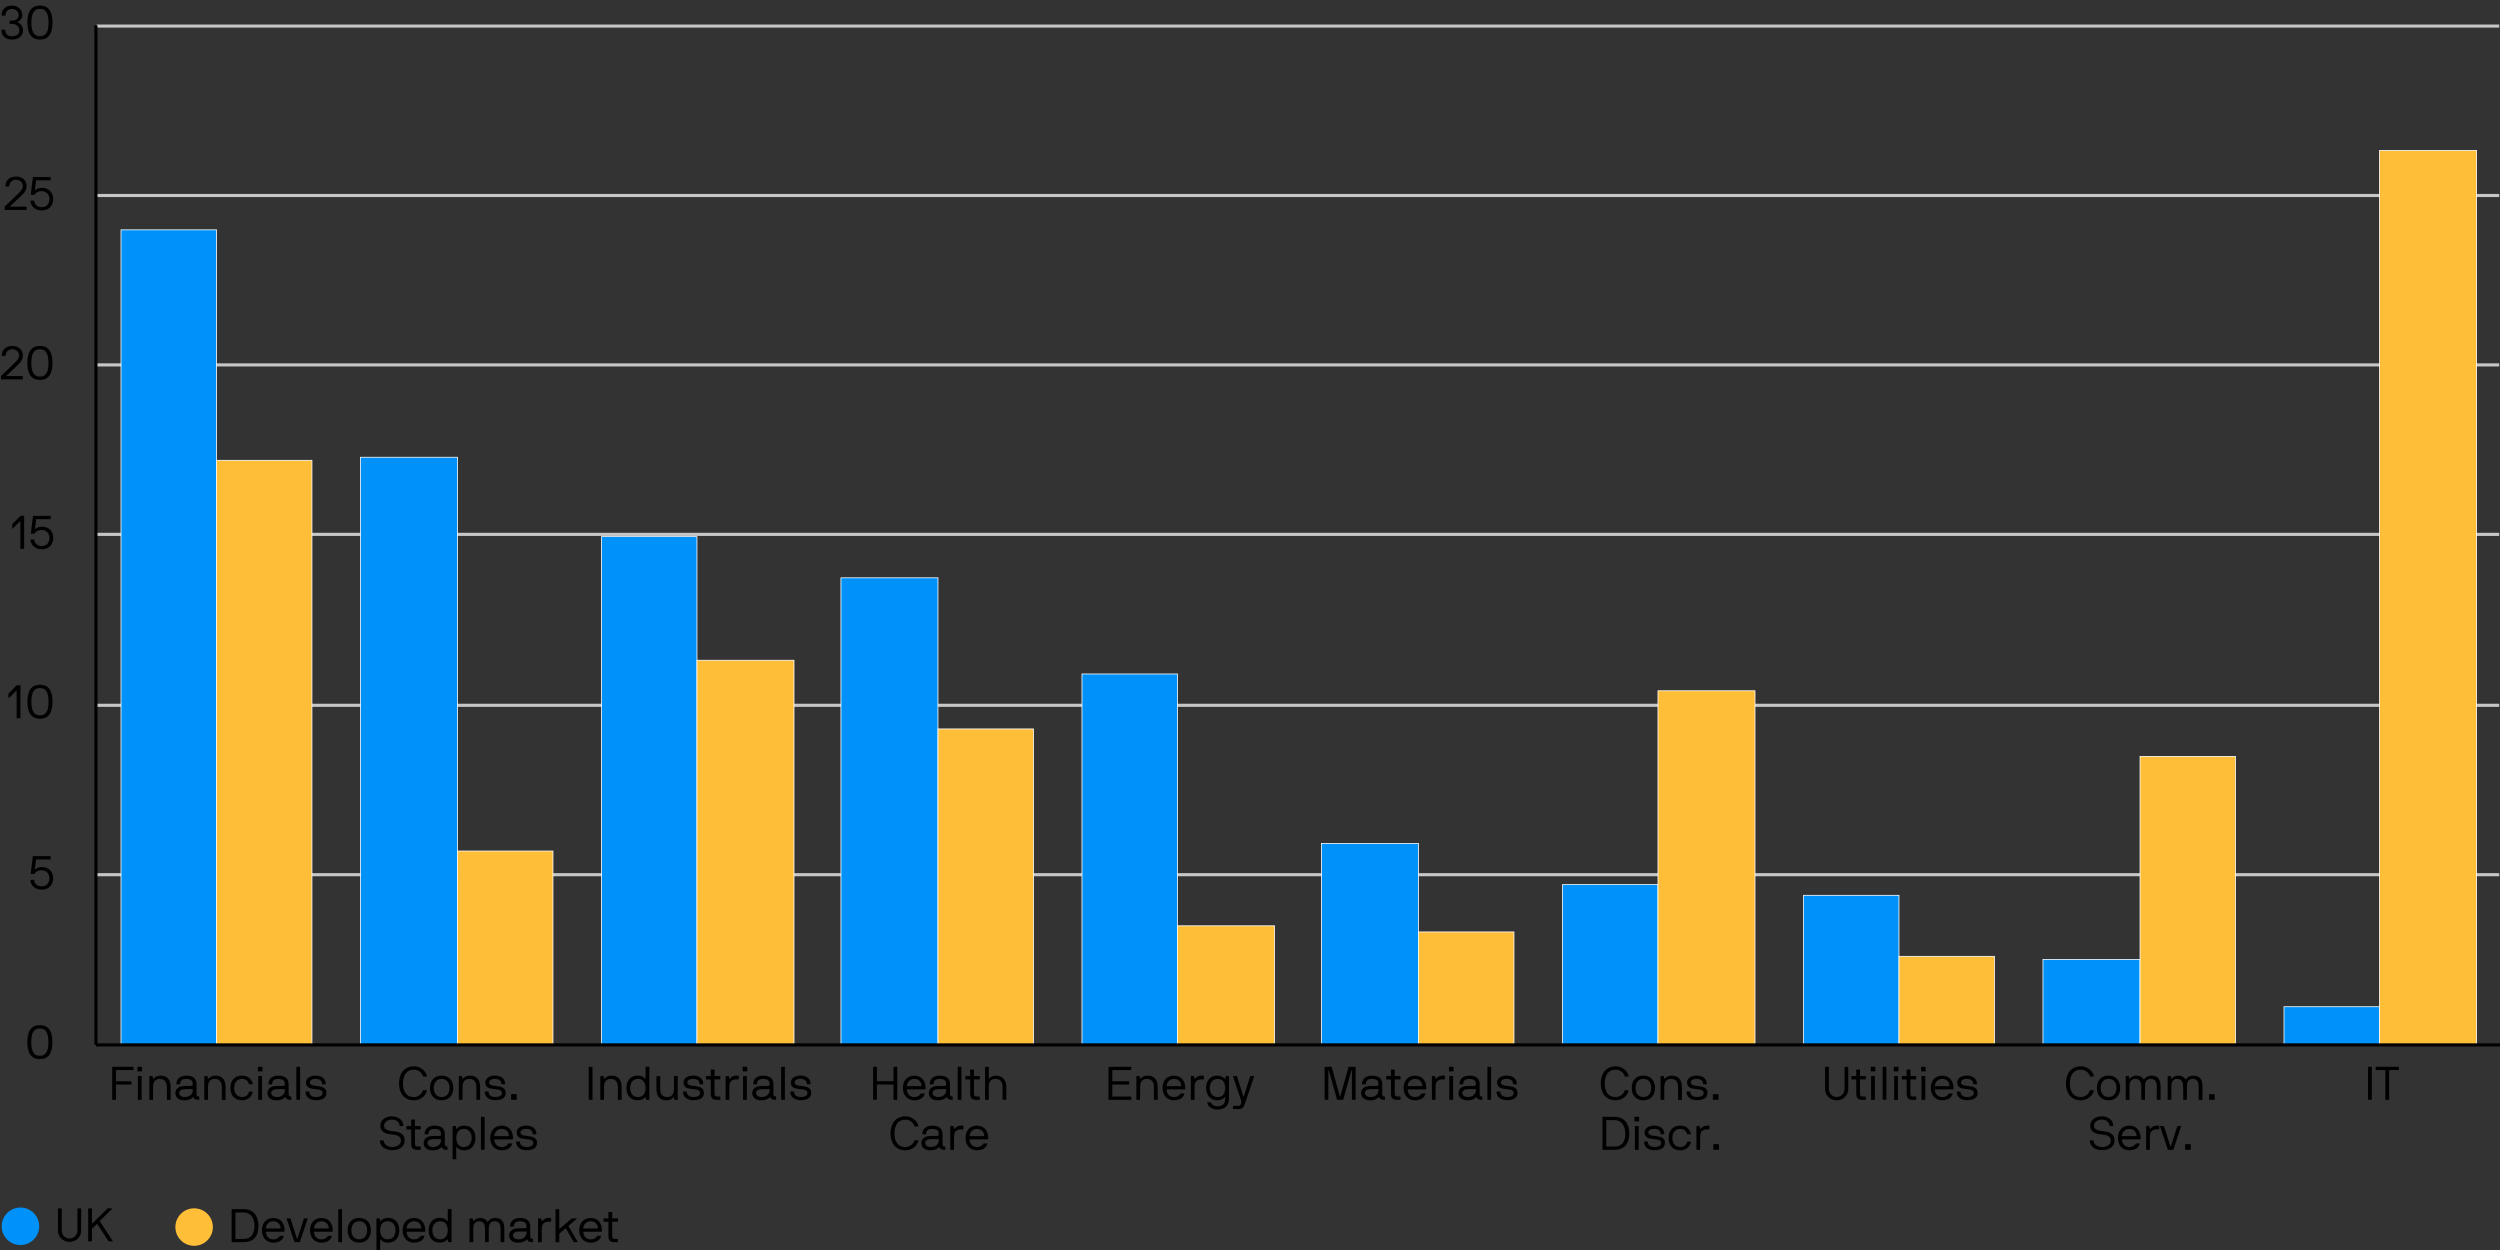 <?xml version="1.0" encoding="UTF-8"?><svg xmlns="http://www.w3.org/2000/svg" viewBox="0 0 800 400"><rect x="0" y="0" width="800" height="400" fill="#333333" stroke="none"/><g id="Layer_1"><g style="isolation:isolate;"><g style="isolation:isolate;"><path d="M74.21,397.49c-.05,0-.08-.02-.08-.08v-10.41s.02-.07.08-.07h3.82c.78,0,1.46.13,2.05.4.58.26,1.07.64,1.46,1.12.39.48.68,1.05.88,1.71.2.66.29,1.38.29,2.16s-.1,1.52-.29,2.15c-.19.63-.49,1.18-.88,1.63-.39.45-.88.79-1.46,1.03-.58.24-1.27.36-2.05.36h-3.82ZM75.41,387.98s-.07.02-.07.08v8.31s.02.08.07.08h2.62c1.08,0,1.92-.34,2.51-1.04s.89-1.72.89-3.09c0-.66-.08-1.26-.23-1.79-.16-.53-.38-.99-.67-1.36-.29-.38-.65-.67-1.07-.87s-.9-.31-1.44-.31h-2.62Z"/><path d="M85.18,394.16c-.05,0-.08.03-.08.08,0,.3.05.59.17.88.11.29.26.54.46.76s.45.4.74.53.63.19,1,.19c.55,0,.99-.11,1.32-.33.33-.22.57-.46.71-.73.02-.05.06-.08.12-.08h1.12s.04,0,.06.01c.02.01.02.03.01.06-.09.35-.24.66-.44.92-.21.27-.46.49-.75.66-.29.18-.62.31-.99.4-.37.09-.75.14-1.16.14-.55,0-1.05-.1-1.5-.29-.45-.19-.83-.46-1.16-.81-.32-.35-.57-.76-.74-1.25-.18-.48-.26-1.01-.26-1.6s.08-1.13.25-1.61.41-.9.73-1.25.7-.61,1.16-.8c.46-.19.96-.29,1.52-.29s1.06.1,1.51.29c.45.19.82.46,1.13.81.31.35.55.77.71,1.25.17.49.25,1.02.25,1.6,0,.31-.04.46-.12.46h-5.77ZM89.78,393.05c0-.25-.04-.51-.13-.77-.08-.26-.22-.51-.41-.73-.19-.22-.42-.4-.72-.54-.29-.14-.65-.21-1.06-.21s-.76.08-1.06.23c-.29.15-.54.35-.74.58-.19.23-.34.47-.43.74-.1.26-.14.49-.14.7,0,.04.02.06.08.06h4.53c.05,0,.08-.02.08-.06Z"/><path d="M97.22,389.97s.05-.08.1-.08h1.09c.06,0,.08.03.06.08l-2.5,7.44c-.02.05-.05.08-.09.08h-1.58s-.07-.02-.09-.08l-2.5-7.44s0-.08.06-.08h1.09s.08.03.11.08l2.05,6.4c.02.05.04.08.08.08s.05-.02.08-.08l2.04-6.4Z"/><path d="M100.58,394.16c-.05,0-.08.03-.08.08,0,.3.05.59.17.88.11.29.26.54.46.76s.45.4.74.53.63.19,1,.19c.55,0,.99-.11,1.32-.33.33-.22.57-.46.71-.73.02-.05.06-.08.12-.08h1.12s.04,0,.06.01c.02.01.02.03.01.06-.09.35-.24.66-.44.92-.21.27-.46.49-.75.66-.29.18-.62.31-.99.4-.37.09-.75.14-1.16.14-.55,0-1.05-.1-1.5-.29-.45-.19-.83-.46-1.16-.81-.32-.35-.57-.76-.74-1.25-.18-.48-.26-1.01-.26-1.6s.08-1.13.25-1.61.41-.9.73-1.25.7-.61,1.16-.8c.46-.19.96-.29,1.52-.29s1.06.1,1.51.29c.45.19.82.46,1.13.81.31.35.55.77.71,1.25.17.49.25,1.02.25,1.6,0,.31-.04.46-.12.46h-5.77ZM105.19,393.05c0-.25-.04-.51-.13-.77-.08-.26-.22-.51-.41-.73-.19-.22-.42-.4-.72-.54-.29-.14-.65-.21-1.06-.21s-.76.08-1.06.23c-.29.15-.54.35-.74.58-.19.23-.34.47-.43.74-.1.26-.14.49-.14.7,0,.04.02.06.08.06h4.53c.05,0,.08-.02.08-.06Z"/><path d="M109.37,386.93s.07.02.07.07v10.41c0,.05-.02.08-.07.08h-1.05s-.07-.02-.07-.08v-10.41s.02-.07.07-.07h1.05Z"/><path d="M118.69,393.69c0,.59-.09,1.12-.26,1.6-.17.48-.41.9-.73,1.25-.31.35-.7.62-1.17.81-.46.19-.99.29-1.57.29s-1.12-.1-1.58-.29c-.46-.19-.85-.46-1.17-.81-.32-.35-.56-.76-.73-1.25-.17-.48-.25-1.01-.25-1.6s.08-1.13.25-1.61.41-.9.73-1.25c.32-.35.71-.62,1.17-.81.46-.19.99-.29,1.58-.29s1.1.1,1.57.29c.47.2.86.47,1.17.81.32.34.56.76.73,1.25.17.49.26,1.03.26,1.61ZM117.49,393.69c0-.43-.06-.82-.17-1.18-.12-.36-.28-.66-.5-.92s-.48-.45-.79-.59c-.31-.14-.67-.21-1.07-.21s-.75.07-1.06.21c-.31.14-.57.34-.79.59s-.38.56-.5.92c-.11.36-.17.75-.17,1.18s.06.83.17,1.18c.12.36.28.66.5.92.21.26.48.45.79.59.31.14.67.21,1.06.21s.75-.07,1.07-.21c.31-.14.57-.34.79-.59.21-.25.38-.56.5-.92.12-.36.17-.75.17-1.18Z"/><path d="M120.46,389.97s.02-.08.07-.08h.89s.08.03.09.08l.15.75s.03.07.07.07.06-.01.08-.04c.02-.03.07-.1.16-.2s.22-.22.41-.34c.19-.12.43-.23.73-.32.3-.09.67-.14,1.12-.14.57,0,1.08.1,1.52.29.44.19.81.46,1.11.81.3.35.53.77.68,1.25.16.49.23,1.02.23,1.6s-.08,1.12-.24,1.6c-.16.48-.39.9-.7,1.25-.3.35-.68.62-1.12.81-.44.19-.94.29-1.49.29-.37,0-.7-.04-.97-.11-.28-.07-.52-.17-.71-.28-.19-.11-.35-.22-.47-.34-.12-.12-.21-.21-.27-.29-.02-.03-.05-.04-.09-.03-.04.01-.06.04-.06.08v3.72c0,.05-.02.08-.07.08h-1.05s-.07-.02-.07-.08v-10.41ZM126.57,393.69c0-.43-.06-.82-.17-1.18-.12-.35-.28-.66-.5-.92s-.48-.45-.79-.59c-.31-.14-.67-.21-1.06-.21s-.75.07-1.05.21c-.3.14-.55.34-.75.59-.2.25-.35.56-.45.92-.1.36-.15.75-.15,1.18,0,.87.2,1.57.6,2.1.4.53,1,.79,1.8.79.4,0,.75-.07,1.06-.21.31-.14.57-.34.79-.59s.38-.56.5-.92c.11-.36.17-.75.17-1.18Z"/><path d="M130.21,394.16c-.05,0-.08.03-.08.08,0,.3.05.59.17.88.11.29.26.54.46.76s.45.4.74.53.63.19,1,.19c.55,0,.99-.11,1.32-.33.33-.22.57-.46.71-.73.02-.05.06-.08.12-.08h1.12s.04,0,.06.01c.02.01.02.03.01.06-.09.35-.24.66-.44.92-.21.27-.46.49-.75.66-.29.18-.62.31-.99.4-.37.09-.75.14-1.16.14-.55,0-1.05-.1-1.5-.29-.45-.19-.83-.46-1.16-.81-.32-.35-.57-.76-.74-1.25-.18-.48-.26-1.01-.26-1.6s.08-1.13.25-1.61.41-.9.73-1.25.7-.61,1.16-.8c.46-.19.96-.29,1.52-.29s1.06.1,1.51.29c.45.19.82.46,1.13.81.31.35.55.77.71,1.25.17.49.25,1.02.25,1.6,0,.31-.04.46-.12.46h-5.77ZM134.81,393.05c0-.25-.04-.51-.13-.77-.08-.26-.22-.51-.41-.73-.19-.22-.42-.4-.72-.54-.29-.14-.65-.21-1.06-.21s-.76.08-1.06.23c-.29.15-.54.35-.74.58-.19.23-.34.47-.43.74-.1.26-.14.49-.14.7,0,.04.02.06.08.06h4.53c.05,0,.08-.02.08-.06Z"/><path d="M144.47,397.41c0,.05-.03.08-.08.08h-.88s-.08-.02-.09-.08l-.15-.75s-.03-.08-.07-.08-.06.02-.08.04c-.02.03-.08.1-.17.2-.09.1-.23.22-.41.34-.18.12-.43.23-.73.32-.3.09-.67.14-1.12.14-.57,0-1.08-.1-1.51-.29-.44-.19-.81-.46-1.11-.81-.3-.35-.53-.76-.68-1.25-.16-.48-.23-1.01-.23-1.6s.08-1.11.24-1.6c.16-.48.39-.9.7-1.25.3-.35.68-.62,1.12-.81.44-.19.93-.29,1.48-.29.37,0,.7.04.98.11.28.08.52.17.71.28.2.11.35.22.47.34.12.12.21.21.27.29.02.03.05.04.09.03.04,0,.06-.03.06-.07v-3.72s.03-.07.08-.07h1.05s.08.02.08.07v10.41ZM138.35,393.69c0,.43.06.82.17,1.18.11.35.28.66.5.92.21.25.48.45.79.59.31.14.67.21,1.07.21s.75-.07,1.05-.21c.3-.14.55-.34.75-.59.2-.25.35-.56.45-.92.1-.36.15-.75.15-1.18,0-.87-.2-1.57-.61-2.1-.41-.53-1-.8-1.79-.8-.4,0-.76.07-1.07.21-.31.14-.57.34-.79.59-.22.25-.38.56-.5.92-.12.36-.17.75-.17,1.18Z"/><path d="M155.21,393.26c0-.31-.03-.61-.08-.91-.05-.3-.14-.56-.28-.79-.14-.22-.33-.41-.57-.55-.25-.14-.57-.21-.97-.21s-.69.07-.93.2-.43.31-.57.54c-.14.22-.24.49-.29.79-.06.3-.08.61-.08.93v4.16c0,.05-.02.08-.07.08h-1.05s-.07-.02-.07-.08v-7.44s.02-.08.07-.08h.89s.07.03.09.09l.15.74s.03.08.06.08c.03,0,.05-.01.08-.05.06-.1.14-.21.25-.32.11-.11.24-.22.41-.32s.36-.18.59-.25c.23-.07.5-.11.81-.11.35,0,.65.04.92.12.26.08.48.18.66.3.18.12.33.25.45.38.12.13.22.26.3.38.02.02.04.03.07.03s.06,0,.08-.03c.27-.41.59-.71.95-.9.36-.19.82-.29,1.37-.29,1.05,0,1.8.3,2.26.91.46.6.68,1.47.68,2.59v4.17c0,.05-.03.08-.08.08h-1.05c-.05,0-.08-.02-.08-.08v-4.16c0-.31-.03-.61-.08-.91-.05-.29-.15-.56-.29-.79-.14-.23-.33-.42-.58-.56-.25-.14-.56-.21-.94-.21s-.71.07-.95.2-.43.31-.57.54c-.13.22-.23.49-.28.79s-.08.61-.08.93v4.16c0,.05-.02.08-.07.08h-1.05s-.07-.02-.07-.08v-4.16Z"/><path d="M163.23,392.45c0-.45.08-.84.24-1.18s.38-.62.67-.85c.29-.23.62-.39,1.01-.5.39-.11.81-.17,1.26-.17,1.03,0,1.83.23,2.41.68s.86,1.14.86,2.05v3.06c0,.33.06.56.17.7.11.14.31.2.59.2h.03s.08.02.08.08v.9c0,.05-.03.08-.08.08h-.06c-.53,0-.92-.07-1.16-.2-.25-.14-.44-.35-.58-.65,0-.02-.03-.03-.05-.04-.02,0-.05,0-.07.02,0,.02-.06.08-.17.19-.1.11-.25.22-.46.34s-.48.23-.82.33c-.33.1-.74.15-1.21.17-.96,0-1.7-.21-2.21-.65-.51-.43-.77-.99-.77-1.68s.27-1.24.8-1.66,1.32-.62,2.35-.62h1.71c.23,0,.4-.03.52-.09.11-.06.17-.22.17-.48,0-.17-.01-.35-.04-.55-.03-.2-.11-.38-.25-.54s-.34-.3-.62-.41c-.28-.11-.67-.17-1.15-.17-.72,0-1.23.14-1.53.43s-.45.69-.45,1.22c0,.05-.02.08-.08.08h-1.05s-.08-.03-.08-.08ZM168.48,394.16s-.02-.08-.07-.08h-2.25c-.42,0-.76.04-1.02.11s-.46.17-.62.29c-.15.12-.25.25-.31.4-.06.14-.08.29-.08.44s.04.3.11.46c.07.16.18.29.33.41.15.12.33.22.56.29.22.08.48.11.78.11.47,0,.87-.07,1.19-.2.32-.13.59-.31.79-.52.2-.21.35-.44.45-.7.09-.25.14-.51.14-.76v-.25Z"/><path d="M172.16,389.97s.02-.08.07-.08h.89s.08.03.09.08l.15.75s.03.06.06.07c.03.01.06,0,.09-.04.07-.09.16-.19.28-.31.12-.11.26-.22.43-.33.17-.11.37-.19.6-.26.23-.07.49-.11.78-.11h.67s.08.03.08.08v1.04s-.03.08-.08.08h-.63c-.81,0-1.39.2-1.75.6-.36.4-.53,1.01-.53,1.83v4.05c0,.05-.02.08-.07.08h-1.05s-.07-.02-.07-.08v-7.44Z"/><path d="M181.91,392.27s-.02.05,0,.09l2.94,5.05c.03.05.02.08-.04.08h-1.12s-.08-.02-.1-.06l-2.51-4.32c-.03-.06-.07-.07-.13-.01l-1.93,1.65s-.06.08-.06.13v2.54c0,.05-.02.08-.07.08h-1.05s-.07-.02-.07-.08v-10.41s.02-.07.07-.07h1.05s.07.02.07.07v6.18s.01.05.04.05c.02,0,.05,0,.07-.02l3.79-3.24c.06-.05.12-.08.17-.08h1.54s.04,0,.04.02,0,.03-.01.05l-2.67,2.29Z"/><path d="M186.73,394.16c-.05,0-.08.03-.08.08,0,.3.05.59.17.88.11.29.26.54.46.76s.45.4.74.53.63.19,1,.19c.55,0,.99-.11,1.32-.33.33-.22.57-.46.71-.73.02-.05.06-.08.12-.08h1.12s.04,0,.06.01c.02.01.02.03.01.06-.09.35-.24.66-.44.92-.21.27-.46.49-.75.66-.29.18-.62.31-.99.4-.37.09-.75.14-1.16.14-.55,0-1.05-.1-1.5-.29-.45-.19-.83-.46-1.16-.81-.32-.35-.57-.76-.74-1.25-.18-.48-.26-1.01-.26-1.6s.08-1.13.25-1.61.41-.9.73-1.25.7-.61,1.16-.8c.46-.19.96-.29,1.52-.29s1.06.1,1.51.29c.45.19.82.46,1.13.81.31.35.55.77.71,1.25.17.49.25,1.02.25,1.6,0,.31-.04.46-.12.46h-5.77ZM191.33,393.05c0-.25-.04-.51-.13-.77-.08-.26-.22-.51-.41-.73-.19-.22-.42-.4-.72-.54-.29-.14-.65-.21-1.06-.21s-.76.08-1.06.23c-.29.15-.54.35-.74.58-.19.23-.34.47-.43.74-.1.26-.14.49-.14.7,0,.04.02.06.08.06h4.53c.05,0,.08-.02.08-.06Z"/><path d="M193.23,390.95c-.05,0-.08-.03-.08-.08v-.9s.02-.08.08-.08h1.38s.08-.03.08-.08v-1.92s.02-.08.08-.08h1.05s.08.03.08.08v1.92s.02.08.07.08h1.7s.08.03.08.08v.9c0,.05-.03.08-.08.08h-1.7s-.07.03-.07.08v4.52c0,.35.08.59.23.71.15.12.38.19.67.19h.87s.08.02.08.08v.9c0,.05-.03.08-.08.08h-.9c-.75,0-1.28-.15-1.6-.46-.32-.31-.47-.8-.47-1.48v-4.52s-.03-.08-.08-.08h-1.38Z"/></g></g><circle cx="62.12" cy="392.66" r="6" style="fill:#ffbe37;"/><g style="isolation:isolate;"><g style="isolation:isolate;"><path d="M25.9,386.68s.07.02.07.07v6.95c0,.55-.09,1.05-.29,1.5-.19.45-.45.84-.79,1.16-.33.33-.73.58-1.18.76-.45.18-.93.27-1.46.27s-.99-.09-1.45-.27-.85-.43-1.18-.76c-.33-.32-.6-.71-.79-1.16-.2-.45-.29-.95-.29-1.5v-6.95s.03-.07.08-.07h1.05s.08.02.08.07v6.95c0,.38.06.73.2,1.05.13.32.31.6.54.83.23.23.5.42.8.55.31.13.63.2.98.2s.68-.07.98-.2c.31-.13.57-.32.8-.55.22-.24.4-.51.53-.83.13-.32.2-.67.2-1.05v-6.95s.02-.07.07-.07h1.05Z"/><path d="M34.84,397.24c-.05,0-.1-.03-.14-.09l-3.6-5.48s-.05-.04-.09,0l-1.49,1.47c-.06.06-.09.12-.09.19v3.83c0,.05-.03.08-.08.08h-1.05s-.08-.02-.08-.08v-10.41s.03-.07.08-.07h1.05s.08.02.08.07v4.73s.01.04.04.04c.03,0,.05,0,.07-.02l4.86-4.77s.08-.06.13-.06h1.38s.03,0,.04.03c0,.02,0,.04-.02.06l-3.96,3.92s-.05.1-.01.17l4.14,6.3c.03.06.02.09-.04.09h-1.23Z"/></g></g><circle cx="6.54" cy="392.41" r="6" style="fill:#0092f9;"/></g><g id="Layer_3"><path d="M30.95,8.34h768.8M30.95,62.56h768.8M30.95,116.77h768.8M30.95,170.99h768.8M30.95,225.69h768.8M30.95,279.9h768.8" style="fill:none; stroke:#c5c7c9; stroke-linejoin:round;"/><path d="M730.88,322.15h30.55v12.21h-30.55v-12.21ZM653.75,307.01h31.05v27.35h-31.05v-27.35ZM577.12,286.5h30.55v47.86h-30.55v-47.86ZM499.99,283.08h30.55v51.28h-30.55v-51.28ZM422.86,269.89h31.05v64.47h-31.05v-64.47ZM346.23,215.67h30.55v118.68h-30.55v-118.68ZM269.1,184.9h31.05v149.46h-31.05v-149.46ZM192.48,171.72h30.55v162.64h-30.55v-162.64ZM115.35,146.32h31.05v188.04h-31.05v-188.04ZM38.72,73.55h30.55v260.81h-30.55V73.55Z" style="fill:#0092f9; stroke:#fff; stroke-miterlimit:10; stroke-width:.25px;"/><path d="M761.44,48.15h31.05v286.21h-31.05V48.15ZM684.81,242.05h30.55v92.31h-30.55v-92.31ZM607.68,306.03h30.55v28.33h-30.55v-28.33ZM530.55,221.05h31.05v113.31h-31.05v-113.31ZM453.92,298.22h30.55v36.14h-30.55v-36.14ZM376.79,296.26h31.05v38.1h-31.05v-38.1ZM300.16,233.26h30.55v101.1h-30.55v-101.1ZM223.03,211.28h31.05v123.08h-31.05v-123.08ZM146.4,272.33h30.55v62.03h-30.55v-62.03ZM69.27,147.3h30.55v187.06h-30.55v-187.06Z" style="fill:#ffbe37; stroke:#fff; stroke-miterlimit:10; stroke-width:.25px;"/><line x1="30.7" y1="334.36" x2="30.7" y2="8.1" style="fill:none; stroke:#000; stroke-linejoin:round;"/><line x1="30.7" y1="334.36" x2="800" y2="334.36" style="fill:none; stroke:#000; stroke-linejoin:round;"/><path d="M16.77,333.46c0,.78-.07,1.5-.2,2.17-.13.67-.36,1.24-.67,1.73-.31.49-.72.87-1.23,1.14-.51.28-1.14.41-1.9.41s-1.4-.14-1.91-.41c-.51-.27-.93-.65-1.25-1.14-.31-.49-.54-1.06-.67-1.73-.13-.66-.2-1.39-.2-2.17s.07-1.5.2-2.16.36-1.23.67-1.72c.32-.48.73-.86,1.25-1.13.52-.27,1.15-.41,1.91-.41s1.39.13,1.9.41c.51.27.92.65,1.23,1.13.31.49.53,1.06.67,1.72.14.66.2,1.38.2,2.16ZM15.49,333.46c0-1.41-.21-2.49-.62-3.24s-1.12-1.12-2.11-1.12-1.72.38-2.14,1.12-.62,1.83-.62,3.24.21,2.48.62,3.25c.42.77,1.13,1.15,2.14,1.15.5,0,.92-.1,1.27-.29.34-.2.63-.48.85-.86.22-.38.38-.83.47-1.38s.14-1.17.14-1.87Z"/><path d="M11.62,275.03s-.04,0-.06,0c-.02,0-.04.03-.04.08l-.37,3.03s0,.08.04.1c.04.02.07,0,.09-.02.14-.2.4-.38.79-.54.38-.16.86-.24,1.43-.24.51,0,.98.09,1.41.27.43.18.8.43,1.11.75.31.32.56.7.73,1.14.17.44.26.92.26,1.44,0,.56-.09,1.06-.27,1.51s-.43.83-.75,1.15-.71.56-1.16.73-.95.26-1.49.26c-.65,0-1.2-.11-1.66-.32s-.83-.47-1.12-.78c-.29-.31-.5-.64-.64-1s-.2-.68-.2-.98c0-.05.03-.08.08-.08h1.05s.08.03.08.08c0,.2.05.42.14.66.09.24.24.46.43.66.2.2.45.37.75.5.31.13.67.2,1.1.2.36,0,.69-.06,1-.19.3-.12.56-.3.78-.52.21-.23.38-.5.5-.82s.18-.68.18-1.07c0-.36-.06-.69-.18-1-.12-.31-.29-.58-.51-.81-.22-.23-.48-.41-.79-.54-.3-.13-.64-.2-1-.2-.5,0-.94.09-1.33.27-.39.18-.71.47-.97.87-.03.04-.07.06-.12.06h-.99c-.07,0-.1-.04-.09-.14l.67-5.5s.05-.07.12-.07h5.52s.07.02.07.07v.9s-.02.08-.07.08h-4.53Z"/><path d="M5.33,221.08s-.02-.08-.07-.08c-.02,0-.04,0-.05.01l-2.38,2.39s-.04.03-.06.03c-.04,0-.06-.02-.06-.08v-1.29c0-.08.03-.15.08-.2l2.52-2.52s.08-.07.1-.07h1.05s.08.02.08.07v10.41c0,.05-.03.08-.08.08h-1.05s-.08-.02-.08-.08v-8.68Z"/><path d="M16.8,224.54c0,.78-.07,1.5-.2,2.17-.13.67-.36,1.24-.67,1.73-.31.49-.72.87-1.23,1.14-.51.28-1.14.41-1.9.41s-1.4-.14-1.91-.41c-.51-.27-.93-.65-1.25-1.14-.31-.49-.54-1.06-.67-1.73-.13-.66-.2-1.39-.2-2.17s.07-1.5.2-2.16.36-1.23.67-1.72c.32-.48.73-.86,1.25-1.13.52-.27,1.15-.41,1.91-.41s1.39.13,1.9.41c.51.27.92.65,1.23,1.13.31.49.53,1.06.67,1.72.14.66.2,1.38.2,2.16ZM15.53,224.54c0-1.41-.21-2.49-.62-3.24s-1.12-1.12-2.11-1.12-1.72.38-2.14,1.12-.62,1.83-.62,3.24.21,2.48.62,3.25c.42.77,1.13,1.15,2.14,1.15.5,0,.92-.1,1.27-.29.34-.2.63-.48.85-.86.22-.38.38-.83.47-1.38s.14-1.17.14-1.87Z"/><path d="M6.52,166.87c0-.05-.02-.08-.07-.08-.02,0-.04,0-.05.02l-2.38,2.38s-.04.03-.06.03c-.04,0-.06-.02-.06-.08v-1.29c0-.08.03-.15.08-.19l2.52-2.52c.05-.05.08-.08.1-.08h1.05s.08.02.08.08v10.41c0,.05-.03.08-.08.08h-1.05s-.08-.02-.08-.08v-8.68Z"/><path d="M11.66,166.12s-.04,0-.06,0c-.02,0-.04.03-.04.08l-.37,3.03c0,.05,0,.08.04.1.04.02.07,0,.09-.02.14-.2.4-.38.79-.54.38-.16.86-.24,1.43-.24.51,0,.98.09,1.41.27.43.18.8.43,1.11.75.31.32.56.7.73,1.14.17.44.26.92.26,1.44,0,.56-.09,1.06-.27,1.51s-.43.83-.75,1.15c-.32.32-.71.56-1.16.73s-.95.25-1.49.25c-.65,0-1.2-.1-1.66-.31s-.83-.47-1.12-.78c-.29-.31-.5-.64-.64-1s-.2-.68-.2-.98c0-.05.03-.08.08-.08h1.05s.08.02.08.08c0,.2.05.42.14.66.09.24.24.46.43.66.2.2.45.37.75.5.31.14.67.2,1.1.2.36,0,.69-.06,1-.19.3-.12.56-.3.78-.52.21-.23.38-.5.5-.82.12-.32.18-.67.18-1.06,0-.36-.06-.69-.18-1s-.29-.58-.51-.81c-.22-.23-.48-.41-.79-.54-.3-.13-.64-.19-1-.19-.5,0-.94.09-1.33.27-.39.18-.71.47-.97.87-.03.04-.07.06-.12.06h-.99c-.07,0-.1-.04-.09-.13l.67-5.5c0-.05.05-.08.12-.08h5.52s.07.02.07.08v.9c0,.05-.02.08-.07.08h-4.53Z"/><path d="M.57,113.81c0-.51.09-.96.26-1.34.18-.39.41-.71.71-.97.3-.26.65-.46,1.06-.59.41-.14.84-.2,1.3-.2.54,0,1.02.08,1.44.24.42.16.78.38,1.07.65s.51.6.67.98.23.79.23,1.21c0,.36-.05.7-.17,1-.11.31-.25.59-.42.85s-.35.48-.55.68c-.2.2-.37.38-.53.52l-3.58,3.38s-.03.05-.03.08.02.05.07.05h5.12s.08.02.08.07v.9c0,.05-.03.08-.08.08H.39s-.07-.02-.07-.08v-.93s0-.05.02-.07c.01-.02.03-.03.05-.05l4.37-4.21c.1-.09.23-.21.38-.37.15-.15.3-.33.44-.53.15-.2.27-.41.38-.64.11-.23.16-.47.16-.71,0-.22-.04-.45-.13-.7-.08-.24-.21-.47-.39-.67-.18-.2-.4-.37-.68-.5-.28-.13-.62-.2-1-.2-.29,0-.57.05-.83.15-.26.1-.49.24-.67.42-.19.18-.34.4-.46.65s-.17.53-.17.84c0,.05-.02.08-.07.08H.65s-.07-.02-.07-.08Z"/><path d="M16.79,116.12c0,.78-.07,1.5-.2,2.17-.13.67-.36,1.24-.67,1.73-.31.48-.72.86-1.23,1.14-.51.27-1.14.41-1.9.41s-1.4-.14-1.91-.41c-.51-.27-.93-.65-1.25-1.14-.31-.48-.54-1.06-.67-1.73s-.2-1.39-.2-2.17.07-1.5.2-2.16.36-1.23.67-1.72c.32-.48.73-.86,1.25-1.13.52-.27,1.15-.4,1.91-.4s1.39.13,1.9.4c.51.27.92.65,1.23,1.13.31.48.53,1.06.67,1.72.14.66.2,1.38.2,2.16ZM15.51,116.12c0-1.41-.21-2.49-.62-3.24s-1.12-1.12-2.11-1.12-1.72.38-2.14,1.12-.62,1.83-.62,3.24.21,2.48.62,3.25c.42.76,1.13,1.15,2.14,1.15.5,0,.92-.1,1.27-.29.34-.2.63-.48.85-.85.22-.38.38-.83.47-1.38.09-.54.14-1.17.14-1.87Z"/><path d="M1.76,59.59c0-.51.09-.96.26-1.34.18-.39.41-.71.71-.97.3-.26.65-.46,1.06-.59.41-.14.84-.2,1.3-.2.54,0,1.02.08,1.44.24.42.16.78.38,1.07.65s.51.6.67.98.23.79.23,1.21c0,.36-.05.7-.17,1-.11.31-.25.59-.42.85s-.35.48-.55.68c-.2.2-.37.38-.53.52l-3.58,3.38s-.03.05-.03.08.02.05.07.05h5.12s.08.02.08.07v.9c0,.05-.03.08-.08.08H1.58s-.07-.02-.07-.08v-.93s0-.05.02-.07c.01-.02.03-.03.05-.05l4.37-4.21c.1-.09.23-.21.38-.37.15-.15.3-.33.44-.53.15-.2.27-.41.38-.64.11-.23.16-.47.16-.71,0-.22-.04-.45-.13-.7-.08-.24-.21-.47-.39-.67-.18-.2-.4-.37-.68-.5-.28-.13-.62-.2-1-.2-.29,0-.57.05-.83.15-.26.1-.49.24-.67.42-.19.18-.34.4-.46.65s-.17.53-.17.84c0,.05-.02.08-.07.08h-1.05s-.07-.02-.07-.08Z"/><path d="M11.64,57.69s-.04,0-.06,0c-.02,0-.04.03-.04.08l-.37,3.03c0,.05,0,.08.04.1.04.02.07,0,.09-.02.14-.2.4-.38.79-.54.38-.16.86-.24,1.43-.24.51,0,.98.09,1.41.27.43.18.8.43,1.11.75.31.32.56.7.73,1.14.17.44.26.92.26,1.44,0,.56-.09,1.06-.27,1.51s-.43.83-.75,1.15c-.32.32-.71.56-1.16.73s-.95.25-1.49.25c-.65,0-1.2-.1-1.66-.31s-.83-.47-1.12-.78c-.29-.31-.5-.64-.64-1s-.2-.68-.2-.98c0-.05.03-.08.08-.08h1.05s.08.02.08.08c0,.2.05.42.14.66.09.24.24.46.43.66.2.2.45.37.75.5.31.14.67.2,1.1.2.36,0,.69-.06,1-.19.3-.12.56-.3.78-.52.21-.23.38-.5.5-.82.12-.32.18-.67.18-1.06,0-.36-.06-.69-.18-1s-.29-.58-.51-.81c-.22-.23-.48-.41-.79-.54-.3-.13-.64-.19-1-.19-.5,0-.94.09-1.33.27-.39.18-.71.47-.97.87-.03.04-.07.06-.12.06h-.99c-.07,0-.1-.04-.09-.13l.67-5.5c0-.05.05-.08.12-.08h5.52s.07.02.07.08v.9c0,.05-.02.08-.07.08h-4.53Z"/><path d="M.53,4.89c0-.51.08-.96.25-1.35s.4-.71.69-.98c.29-.26.64-.45,1.04-.58.4-.13.83-.19,1.3-.19s.94.08,1.35.23c.41.16.76.37,1.06.64s.52.59.68.95c.16.37.24.76.24,1.18,0,.32-.05.6-.15.85s-.23.46-.38.65c-.15.19-.32.34-.49.46-.18.12-.34.21-.49.27-.04.01-.06.03-.06.06s.02.05.06.06c.15.05.33.14.53.27.2.13.39.3.57.52.18.22.33.47.46.77s.19.63.19,1.01c0,.44-.08.84-.25,1.2s-.41.67-.72.93c-.31.26-.69.46-1.12.61-.44.14-.93.22-1.46.22s-1.03-.07-1.45-.23c-.42-.15-.77-.36-1.05-.64-.28-.27-.5-.6-.64-.98-.15-.38-.22-.79-.22-1.24,0-.05.03-.08.08-.08h1.05s.08.02.08.08c0,.28.04.54.13.79.09.25.23.46.41.65.18.19.41.33.67.44.27.1.58.16.95.16.71,0,1.28-.17,1.71-.52.43-.35.64-.81.64-1.39,0-.32-.06-.61-.19-.86s-.29-.47-.51-.65c-.21-.18-.46-.32-.75-.41s-.59-.14-.91-.14h-.66s-.08-.02-.08-.08v-.9s.03-.07.08-.07h.66c.31,0,.6-.04.86-.12s.49-.2.68-.35c.19-.15.34-.34.45-.56.11-.22.17-.47.17-.75,0-.25-.05-.49-.16-.73-.1-.23-.25-.44-.43-.62-.19-.18-.41-.32-.67-.44-.27-.11-.56-.17-.89-.17-.29,0-.56.04-.82.14-.25.09-.48.22-.67.4-.19.17-.34.39-.44.65-.1.25-.16.55-.16.88,0,.05-.03.08-.08.08H.6c-.05,0-.08-.02-.08-.08Z"/><path d="M16.8,7.2c0,.78-.07,1.5-.2,2.17-.13.67-.36,1.24-.67,1.73-.31.48-.72.86-1.23,1.14-.51.27-1.14.41-1.9.41s-1.4-.14-1.91-.41c-.51-.27-.93-.65-1.25-1.14-.31-.48-.54-1.06-.67-1.73s-.2-1.39-.2-2.17.07-1.5.2-2.16.36-1.23.67-1.72c.32-.48.73-.86,1.25-1.13.52-.27,1.15-.4,1.91-.4s1.39.13,1.9.4c.51.27.92.65,1.23,1.13.31.48.53,1.06.67,1.72.14.66.2,1.38.2,2.16ZM15.53,7.2c0-1.41-.21-2.49-.62-3.24s-1.12-1.12-2.11-1.12-1.72.38-2.14,1.12-.62,1.83-.62,3.24.21,2.48.62,3.25c.42.76,1.13,1.15,2.14,1.15.5,0,.92-.1,1.27-.29.34-.2.63-.48.85-.85.22-.38.38-.83.47-1.38.09-.54.14-1.17.14-1.87Z"/><path d="M35.98,351.94s-.08-.02-.08-.08v-10.41s.03-.07.08-.07h6.67s.08.02.08.07v.9s-.03.08-.08.08h-5.47c-.05,0-.08.02-.08.08v3.42s.02.07.08.07h4.8s.08.03.08.08v.9s-.03.08-.08.08h-4.8c-.05,0-.08.02-.08.07v4.74c0,.05-.03.08-.08.08h-1.05Z"/><path d="M45.37,341.38s.08.02.08.07v1.32s-.03.08-.08.08h-1.32s-.07-.03-.07-.08v-1.32s.02-.07.07-.07h1.32ZM45.24,344.35s.08.03.08.08v7.44c0,.05-.03.08-.08.08h-1.05c-.05,0-.08-.02-.08-.08v-7.44s.02-.08.08-.08h1.05Z"/><path d="M53.4,347.85c0-.34-.04-.67-.11-.98-.08-.31-.2-.58-.38-.82-.17-.24-.4-.43-.68-.58-.28-.14-.62-.22-1.04-.22s-.75.06-1.04.19c-.28.13-.51.31-.68.54-.18.24-.3.52-.38.85-.08.33-.11.7-.11,1.11v3.93c0,.05-.02.08-.07.08h-1.05s-.07-.02-.07-.08v-7.44s.02-.08.07-.08h.89s.08.03.09.08l.15.75s.03.08.06.08c.03,0,.05-.01.08-.05.03-.05.09-.13.19-.24.1-.11.25-.22.44-.34.19-.12.42-.21.68-.3.26-.08.58-.13.94-.13.58,0,1.07.09,1.48.27.4.18.74.43,1,.76.26.33.45.71.57,1.16.12.45.18.93.18,1.46v4.02c0,.05-.03.08-.08.08h-1.05s-.08-.02-.08-.08v-4.02Z"/><path d="M56.44,346.9c0-.45.08-.84.24-1.18s.38-.62.67-.85c.29-.23.62-.39,1.01-.5.39-.11.81-.17,1.26-.17,1.03,0,1.83.23,2.41.68s.86,1.14.86,2.05v3.06c0,.33.06.56.17.7.11.14.31.2.59.2h.03s.08.02.08.08v.9c0,.05-.03.08-.08.08h-.06c-.53,0-.92-.07-1.16-.2-.25-.14-.44-.35-.58-.65,0-.02-.03-.03-.05-.04-.02,0-.05,0-.07.02,0,.02-.06.08-.17.19-.1.11-.25.22-.46.34s-.48.23-.82.33c-.33.1-.74.15-1.21.17-.96,0-1.7-.21-2.21-.65-.51-.43-.77-.99-.77-1.68s.27-1.24.8-1.66,1.32-.62,2.35-.62h1.71c.23,0,.4-.03.52-.09.11-.06.17-.22.17-.48,0-.17-.01-.35-.04-.55-.03-.2-.11-.38-.25-.54s-.34-.3-.62-.41c-.28-.11-.67-.17-1.15-.17-.72,0-1.23.14-1.53.43s-.45.69-.45,1.22c0,.05-.02.08-.08.08h-1.05s-.08-.03-.08-.08ZM61.69,348.61s-.02-.08-.07-.08h-2.25c-.42,0-.76.04-1.02.11s-.46.17-.62.29c-.15.12-.25.25-.31.4-.06.14-.08.29-.08.44s.04.3.11.46c.07.16.18.29.33.41.15.12.33.22.56.29.22.08.48.11.78.11.47,0,.87-.07,1.19-.2.32-.13.59-.31.79-.52.2-.21.35-.44.45-.7.09-.25.14-.51.14-.76v-.25Z"/><path d="M70.98,347.85c0-.34-.04-.67-.11-.98-.08-.31-.2-.58-.38-.82-.17-.24-.4-.43-.68-.58-.28-.14-.62-.22-1.04-.22s-.75.06-1.04.19c-.28.13-.51.31-.68.54-.18.24-.3.52-.38.85-.08.33-.11.7-.11,1.11v3.93c0,.05-.02.08-.07.08h-1.05s-.07-.02-.07-.08v-7.44s.02-.08.07-.08h.89s.08.03.09.08l.15.75s.03.08.06.08c.03,0,.05-.01.08-.05.03-.05.09-.13.19-.24.1-.11.25-.22.44-.34.19-.12.42-.21.68-.3.26-.08.58-.13.94-.13.58,0,1.07.09,1.48.27.4.18.74.43,1,.76.26.33.45.71.57,1.16.12.45.18.93.18,1.46v4.02c0,.05-.03.08-.08.08h-1.05s-.08-.02-.08-.08v-4.02Z"/><path d="M79.65,349.39s.05-.08.09-.08h1.05s.08.03.08.08c-.05.3-.15.61-.3.92-.15.32-.36.61-.64.87-.28.27-.62.48-1.03.65s-.89.26-1.45.26c-.59,0-1.12-.1-1.58-.29-.46-.19-.85-.46-1.17-.8s-.56-.76-.72-1.25c-.16-.48-.24-1.02-.24-1.61s.08-1.13.24-1.61.4-.9.72-1.25.71-.61,1.17-.8c.46-.19.98-.29,1.58-.29.56,0,1.04.09,1.45.26s.75.4,1.03.66c.27.26.49.55.64.87.15.31.25.62.29.91,0,.05-.02.08-.08.08h-1.05s-.07-.03-.09-.08c-.14-.52-.39-.92-.76-1.21s-.84-.44-1.43-.44c-.4,0-.76.07-1.07.22-.31.15-.57.34-.79.6-.22.25-.38.56-.49.92-.11.35-.17.74-.17,1.16s.06.82.17,1.18c.11.35.27.66.49.92.21.25.48.45.79.59.31.14.67.21,1.07.21.6,0,1.08-.14,1.44-.43.36-.29.62-.69.76-1.22Z"/><path d="M83.91,341.38s.08.02.08.07v1.32s-.03.08-.08.08h-1.32s-.07-.03-.07-.08v-1.32s.02-.07.07-.07h1.32ZM83.77,344.35s.08.03.08.08v7.44c0,.05-.03.08-.08.08h-1.05c-.05,0-.08-.02-.08-.08v-7.44s.02-.08.08-.08h1.05Z"/><path d="M85.9,346.9c0-.45.08-.84.24-1.18s.38-.62.67-.85c.29-.23.62-.39,1.01-.5.39-.11.81-.17,1.26-.17,1.03,0,1.83.23,2.41.68s.86,1.14.86,2.05v3.06c0,.33.06.56.17.7.11.14.31.2.59.2h.03s.08.02.08.08v.9c0,.05-.03.08-.08.08h-.06c-.53,0-.92-.07-1.16-.2-.25-.14-.44-.35-.58-.65,0-.02-.03-.03-.05-.04-.02,0-.05,0-.07.02,0,.02-.06.08-.17.19-.1.11-.25.22-.46.34s-.48.23-.82.33c-.33.1-.74.15-1.21.17-.96,0-1.7-.21-2.21-.65-.51-.43-.77-.99-.77-1.68s.27-1.24.8-1.66,1.32-.62,2.35-.62h1.71c.23,0,.4-.03.52-.09.11-.06.17-.22.17-.48,0-.17-.01-.35-.04-.55-.03-.2-.11-.38-.25-.54s-.34-.3-.62-.41c-.28-.11-.67-.17-1.15-.17-.72,0-1.23.14-1.53.43s-.45.69-.45,1.22c0,.05-.02.08-.08.08h-1.05s-.08-.03-.08-.08ZM91.15,348.61s-.02-.08-.07-.08h-2.25c-.42,0-.76.04-1.02.11s-.46.17-.62.29c-.15.12-.25.25-.31.4-.06.14-.08.29-.08.44s.04.3.11.46c.07.16.18.29.33.41.15.12.33.22.56.29.22.08.48.11.78.11.47,0,.87-.07,1.19-.2.32-.13.59-.31.79-.52.2-.21.35-.44.45-.7.09-.25.14-.51.14-.76v-.25Z"/><path d="M95.95,341.38s.07.02.07.07v10.41c0,.05-.02.08-.07.08h-1.05s-.07-.02-.07-.08v-10.41s.02-.07.07-.07h1.05Z"/><path d="M98.97,349.39c0,.17.03.35.1.54.07.19.18.37.34.53s.38.3.65.41c.27.11.61.17,1.03.17.17,0,.38-.01.62-.04.25-.02.48-.08.71-.17.22-.09.42-.22.58-.39s.24-.41.24-.71c0-.27-.08-.48-.23-.63-.16-.15-.35-.26-.6-.34s-.53-.14-.85-.17c-.32-.03-.65-.07-.98-.11s-.66-.09-.98-.16-.6-.17-.84-.32c-.25-.15-.44-.36-.6-.62-.16-.26-.23-.6-.23-1.02,0-.31.08-.6.22-.86.15-.26.36-.5.63-.69.27-.2.59-.35.96-.46.37-.11.77-.17,1.21-.17s.89.06,1.29.17c.4.11.75.28,1.05.5.3.22.53.5.7.84.17.33.25.73.25,1.19,0,.05-.02.08-.07.08h-1.05s-.07-.03-.07-.08c0-.54-.18-.95-.55-1.23-.37-.28-.88-.42-1.54-.42-.58,0-1.03.11-1.35.34-.32.22-.48.49-.48.79,0,.25.08.45.23.58.15.14.35.25.6.33.24.08.53.14.85.17.32.04.65.08.98.13.33.05.66.11.98.19.32.07.6.19.85.34.24.16.44.36.6.62.16.26.23.59.23.99,0,.81-.3,1.41-.91,1.79-.6.38-1.42.57-2.44.57-.57,0-1.06-.08-1.48-.23-.42-.15-.76-.35-1.04-.59-.28-.24-.49-.53-.62-.85-.14-.33-.2-.67-.2-1.03,0-.05.03-.08.08-.08h1.07s.07.03.07.08Z"/><path d="M135.36,348.94s.05-.08.1-.08h1.05s.07.03.07.08c0,.2-.08.47-.24.83-.16.35-.41.7-.74,1.04-.33.35-.77.65-1.3.9-.53.25-1.16.38-1.89.38s-1.43-.13-2.02-.4c-.58-.27-1.08-.64-1.48-1.11-.4-.47-.7-1.04-.91-1.7-.21-.66-.32-1.39-.32-2.19s.1-1.52.32-2.19c.21-.67.51-1.25.91-1.73.4-.48.89-.86,1.48-1.13.58-.27,1.26-.41,2.02-.41.72,0,1.34.12,1.87.38.52.25.96.55,1.3.89s.59.7.76,1.05c.17.36.25.64.25.85,0,.05-.02.08-.07.08h-1.05s-.08-.03-.1-.08c-.05-.15-.14-.34-.27-.58s-.31-.47-.55-.7c-.24-.23-.53-.42-.88-.58-.35-.17-.76-.25-1.25-.25-.56,0-1.05.1-1.48.3-.43.2-.79.49-1.09.87-.29.38-.52.84-.67,1.39-.15.54-.23,1.16-.23,1.85,0,1.37.3,2.44.89,3.2.59.77,1.45,1.15,2.57,1.15.48,0,.9-.08,1.25-.25.35-.17.64-.36.88-.58.23-.22.42-.46.55-.69.13-.23.22-.43.27-.58Z"/><path d="M145.05,348.15c0,.59-.09,1.12-.26,1.6-.17.48-.41.9-.73,1.25-.31.35-.7.62-1.17.81-.46.19-.99.29-1.57.29s-1.12-.1-1.58-.29c-.46-.19-.85-.46-1.17-.81-.32-.35-.56-.76-.73-1.25-.17-.48-.25-1.01-.25-1.6s.08-1.13.25-1.61.41-.9.73-1.25c.32-.35.71-.62,1.17-.81.46-.19.99-.29,1.58-.29s1.1.1,1.57.29c.47.2.86.47,1.17.81.32.34.56.76.73,1.25.17.49.26,1.03.26,1.61ZM143.85,348.14c0-.43-.06-.82-.17-1.18-.12-.36-.28-.66-.5-.92s-.48-.45-.79-.59c-.31-.14-.67-.21-1.07-.21s-.75.07-1.06.21c-.31.14-.57.34-.79.59s-.38.56-.5.92c-.11.36-.17.75-.17,1.18s.06.83.17,1.18c.12.36.28.66.5.92.21.26.48.45.79.59.31.14.67.21,1.06.21s.75-.07,1.07-.21c.31-.14.57-.34.79-.59.21-.25.38-.56.5-.92.12-.36.17-.75.17-1.18Z"/><path d="M152.43,347.85c0-.34-.04-.67-.11-.98-.08-.31-.2-.58-.38-.82-.17-.24-.4-.43-.68-.58-.28-.14-.62-.22-1.04-.22s-.75.06-1.04.19c-.28.13-.51.31-.68.54-.18.24-.3.52-.38.85-.08.33-.11.7-.11,1.11v3.93c0,.05-.02.08-.07.08h-1.05s-.07-.02-.07-.08v-7.44s.02-.08.07-.08h.89s.08.03.09.08l.15.75s.03.08.06.08c.03,0,.05-.01.08-.05.03-.05.09-.13.19-.24.1-.11.25-.22.44-.34.19-.12.42-.21.68-.3.26-.08.58-.13.94-.13.58,0,1.07.09,1.48.27.4.18.74.43,1,.76.26.33.45.71.57,1.16.12.45.18.93.18,1.46v4.02c0,.05-.03.08-.08.08h-1.05s-.08-.02-.08-.08v-4.02Z"/><path d="M156.35,349.39c0,.17.03.35.1.54.07.19.18.37.34.53s.38.3.65.41c.27.11.61.17,1.03.17.17,0,.38-.01.62-.04.25-.02.48-.08.71-.17.22-.09.42-.22.58-.39s.24-.41.24-.71c0-.27-.08-.48-.23-.63-.16-.15-.35-.26-.6-.34s-.53-.14-.85-.17c-.32-.03-.65-.07-.98-.11s-.66-.09-.98-.16-.6-.17-.84-.32c-.25-.15-.44-.36-.6-.62-.16-.26-.23-.6-.23-1.02,0-.31.08-.6.22-.86.15-.26.36-.5.63-.69.27-.2.59-.35.96-.46.37-.11.77-.17,1.21-.17s.89.06,1.29.17c.4.11.75.28,1.05.5.3.22.53.5.7.84.17.33.25.73.25,1.19,0,.05-.02.08-.07.08h-1.05s-.07-.03-.07-.08c0-.54-.18-.95-.55-1.23-.37-.28-.88-.42-1.54-.42-.58,0-1.03.11-1.35.34-.32.22-.48.49-.48.79,0,.25.08.45.23.58.15.14.35.25.6.33.24.08.53.14.85.17.32.04.65.08.98.13.33.05.66.11.98.19.32.07.6.19.85.34.24.16.44.36.6.62.16.26.23.59.23.99,0,.81-.3,1.41-.91,1.79-.6.38-1.42.57-2.44.57-.57,0-1.06-.08-1.48-.23-.42-.15-.76-.35-1.04-.59-.28-.24-.49-.53-.62-.85-.14-.33-.2-.67-.2-1.03,0-.05.03-.08.08-.08h1.07s.07.03.07.08Z"/><path d="M163.62,351.94s-.07-.02-.07-.08v-1.65c0-.05.02-.08.07-.08h1.65s.08.02.08.08v1.65c0,.05-.03.08-.08.08h-1.65Z"/><path d="M122.8,365.05c0,.25.06.49.19.73s.31.45.55.64c.24.19.53.33.87.45s.72.17,1.14.17c.36,0,.71-.04,1.03-.13.33-.09.62-.22.88-.4s.46-.39.61-.64c.15-.25.23-.53.23-.85,0-.37-.08-.67-.23-.92-.15-.24-.35-.43-.61-.58-.25-.14-.55-.25-.88-.32-.33-.07-.67-.12-1.03-.15-.47-.04-.94-.11-1.4-.2-.46-.09-.87-.25-1.23-.46-.36-.21-.65-.49-.87-.85-.22-.35-.33-.81-.33-1.36,0-.47.1-.89.31-1.25.21-.36.48-.67.82-.93.34-.25.73-.45,1.17-.58.44-.13.88-.2,1.33-.2s.91.06,1.35.19.84.31,1.19.56c.35.25.63.57.85.95.21.39.32.83.32,1.34,0,.05-.02.08-.07.08h-1.05s-.07-.03-.07-.08c0-.31-.07-.59-.2-.83s-.31-.46-.53-.63c-.23-.17-.49-.31-.8-.4-.31-.09-.63-.13-.99-.13-.32,0-.63.05-.93.14-.3.1-.56.22-.78.39s-.4.37-.53.6c-.13.24-.2.49-.2.77,0,.23.04.44.12.64.08.19.22.37.42.52.2.16.47.29.8.39.33.1.76.18,1.27.23.44.04.9.1,1.37.19s.9.23,1.28.44.7.51.95.89.37.89.37,1.52c0,.46-.1.88-.29,1.26-.19.38-.46.71-.81.97-.35.27-.76.48-1.25.62-.48.14-1.02.22-1.6.22-.63,0-1.19-.08-1.69-.25s-.91-.39-1.25-.67c-.33-.28-.59-.6-.77-.97s-.26-.75-.26-1.16c0-.05.02-.08.07-.08h1.07s.08.02.08.08Z"/><path d="M130.11,361.4c-.05,0-.08-.03-.08-.08v-.9s.02-.08.08-.08h1.38s.08-.03.08-.08v-1.92s.02-.08.08-.08h1.05s.08.03.08.08v1.92s.02.08.07.08h1.7s.08.03.08.08v.9c0,.05-.03.08-.08.08h-1.7s-.07.03-.07.08v4.52c0,.35.08.59.23.71.15.12.38.19.67.19h.87s.08.02.08.08v.9c0,.05-.03.08-.08.08h-.9c-.75,0-1.28-.15-1.6-.46-.32-.31-.47-.8-.47-1.48v-4.52s-.03-.08-.08-.08h-1.38Z"/><path d="M135.89,362.9c0-.45.08-.84.24-1.18s.38-.62.67-.85c.29-.23.62-.39,1.01-.5.39-.11.81-.17,1.26-.17,1.03,0,1.83.23,2.41.68s.86,1.14.86,2.05v3.06c0,.33.06.56.17.7.11.14.31.2.59.2h.03s.08.02.08.08v.9c0,.05-.03.08-.08.08h-.06c-.53,0-.92-.07-1.16-.2-.25-.14-.44-.35-.58-.65,0-.02-.03-.03-.05-.04-.02,0-.05,0-.07.02,0,.02-.06.08-.17.19-.1.11-.25.22-.46.34s-.48.23-.82.33c-.33.1-.74.15-1.21.17-.96,0-1.7-.21-2.21-.65-.51-.43-.77-.99-.77-1.68s.27-1.24.8-1.66,1.32-.62,2.35-.62h1.71c.23,0,.4-.03.52-.09.11-.06.17-.22.17-.48,0-.17-.01-.35-.04-.55-.03-.2-.11-.38-.25-.54s-.34-.3-.62-.41c-.28-.11-.67-.17-1.15-.17-.72,0-1.23.14-1.53.43s-.45.69-.45,1.22c0,.05-.02.08-.08.08h-1.05s-.08-.03-.08-.08ZM141.14,364.61s-.02-.08-.07-.08h-2.25c-.42,0-.76.04-1.02.11s-.46.17-.62.29c-.15.12-.25.25-.31.4-.06.14-.08.29-.08.44s.04.3.11.46c.07.16.18.29.33.41.15.12.33.22.56.29.22.08.48.11.78.11.47,0,.87-.07,1.19-.2.32-.13.59-.31.79-.52.2-.21.35-.44.45-.7.09-.25.14-.51.14-.76v-.25Z"/><path d="M144.82,360.43s.02-.08.07-.08h.89s.08.03.09.08l.15.75s.03.07.07.07.06-.01.08-.04c.02-.03.07-.1.16-.2s.22-.22.41-.34c.19-.12.43-.23.73-.32.3-.09.67-.14,1.12-.14.57,0,1.08.1,1.52.29.44.19.81.46,1.11.81.3.35.53.77.68,1.25.16.49.23,1.02.23,1.6s-.08,1.12-.24,1.6c-.16.48-.39.9-.7,1.25-.3.35-.68.62-1.12.81-.44.19-.94.29-1.49.29-.37,0-.7-.04-.97-.11-.28-.07-.52-.17-.71-.28-.19-.11-.35-.22-.47-.34-.12-.12-.21-.21-.27-.29-.02-.03-.05-.04-.09-.03-.04.01-.06.04-.06.08v3.72c0,.05-.02.08-.07.08h-1.05s-.07-.02-.07-.08v-10.41ZM150.94,364.15c0-.43-.06-.82-.17-1.18-.12-.35-.28-.66-.5-.92s-.48-.45-.79-.59c-.31-.14-.67-.21-1.06-.21s-.75.07-1.05.21c-.3.14-.55.34-.75.59-.2.25-.35.56-.45.92-.1.36-.15.75-.15,1.18,0,.87.2,1.57.6,2.1.4.53,1,.79,1.8.79.4,0,.75-.07,1.06-.21.31-.14.57-.34.79-.59s.38-.56.5-.92c.11-.36.17-.75.17-1.18Z"/><path d="M155.02,357.38s.07.02.07.07v10.41c0,.05-.02.08-.07.08h-1.05s-.07-.02-.07-.08v-10.41s.02-.07.07-.07h1.05Z"/><path d="M158.26,364.61c-.05,0-.08.03-.08.08,0,.3.05.59.17.88.11.29.26.54.46.76s.45.4.74.53.63.19,1,.19c.55,0,.99-.11,1.32-.33.33-.22.57-.46.71-.73.02-.05.06-.08.12-.08h1.12s.04,0,.06.01c.02.01.02.03.01.06-.09.35-.24.66-.44.92-.21.27-.46.49-.75.66-.29.18-.62.31-.99.4-.37.09-.75.14-1.16.14-.55,0-1.05-.1-1.5-.29-.45-.19-.83-.46-1.16-.81-.32-.35-.57-.76-.74-1.25-.18-.48-.26-1.01-.26-1.6s.08-1.13.25-1.61.41-.9.73-1.25.7-.61,1.16-.8c.46-.19.96-.29,1.52-.29s1.06.1,1.51.29c.45.19.82.46,1.13.81.31.35.55.77.71,1.25.17.49.25,1.02.25,1.6,0,.31-.04.46-.12.46h-5.77ZM162.86,363.5c0-.25-.04-.51-.13-.77-.08-.26-.22-.51-.41-.73-.19-.22-.42-.4-.72-.54-.29-.14-.65-.21-1.06-.21s-.76.08-1.06.23c-.29.15-.54.35-.74.58-.19.23-.34.47-.43.74-.1.26-.14.49-.14.7,0,.04.02.06.08.06h4.53c.05,0,.08-.02.08-.06Z"/><path d="M166.37,365.39c0,.17.03.35.1.54.07.19.18.37.34.53s.38.3.65.41c.27.11.61.17,1.03.17.17,0,.38-.01.62-.04.25-.02.48-.08.71-.17.22-.09.42-.22.58-.39s.24-.41.24-.71c0-.27-.08-.48-.23-.63-.16-.15-.35-.26-.6-.34s-.53-.14-.85-.17c-.32-.03-.65-.07-.98-.11s-.66-.09-.98-.16-.6-.17-.84-.32c-.25-.15-.44-.36-.6-.62-.16-.26-.23-.6-.23-1.02,0-.31.08-.6.22-.86.15-.26.36-.5.63-.69.27-.2.59-.35.96-.46.37-.11.77-.17,1.21-.17s.89.06,1.29.17c.4.11.75.28,1.05.5.3.22.53.5.7.84.17.33.25.73.25,1.19,0,.05-.02.08-.07.08h-1.05s-.07-.03-.07-.08c0-.54-.18-.95-.55-1.23-.37-.28-.88-.42-1.54-.42-.58,0-1.03.11-1.35.34-.32.22-.48.49-.48.79,0,.25.08.45.23.58.15.14.35.25.6.33.24.08.53.14.85.17.32.04.65.08.98.13.33.05.66.11.98.19.32.07.6.19.85.34.24.16.44.36.6.62.16.26.23.59.23.99,0,.81-.3,1.41-.91,1.79-.6.38-1.42.57-2.44.57-.57,0-1.06-.08-1.48-.23-.42-.15-.76-.35-1.04-.59-.28-.24-.49-.53-.62-.85-.14-.33-.2-.67-.2-1.03,0-.05.03-.08.08-.08h1.07s.07.03.07.08Z"/><path d="M189.52,341.38s.08.02.08.07v10.41c0,.05-.03.08-.08.08h-1.05c-.05,0-.08-.02-.08-.08v-10.41s.02-.07.08-.07h1.05Z"/><path d="M197.71,347.85c0-.34-.04-.67-.11-.98-.08-.31-.2-.58-.38-.82-.17-.24-.4-.43-.68-.58-.28-.14-.62-.22-1.04-.22s-.75.06-1.04.19c-.28.13-.51.31-.68.54-.18.24-.3.52-.38.85-.08.33-.11.7-.11,1.11v3.93c0,.05-.02.08-.07.08h-1.05s-.07-.02-.07-.08v-7.44s.02-.08.07-.08h.89s.08.03.09.08l.15.75s.03.08.06.08c.03,0,.05-.01.08-.05.03-.05.09-.13.19-.24.1-.11.25-.22.44-.34.19-.12.42-.21.68-.3.26-.08.58-.13.94-.13.58,0,1.07.09,1.48.27.4.18.74.43,1,.76.26.33.45.71.57,1.16.12.45.18.93.18,1.46v4.02c0,.05-.03.08-.08.08h-1.05s-.08-.02-.08-.08v-4.02Z"/><path d="M207.77,351.87c0,.05-.03.08-.08.08h-.88s-.08-.02-.09-.08l-.15-.75s-.03-.08-.07-.08-.06.02-.08.04c-.02.03-.08.1-.17.2-.09.1-.23.22-.41.34-.18.12-.43.23-.73.32-.3.09-.67.14-1.12.14-.57,0-1.08-.1-1.51-.29-.44-.19-.81-.46-1.11-.81-.3-.35-.53-.76-.68-1.25-.16-.48-.23-1.01-.23-1.6s.08-1.11.24-1.6c.16-.48.39-.9.7-1.25.3-.35.68-.62,1.12-.81.44-.19.93-.29,1.48-.29.37,0,.7.04.98.11.28.08.52.17.71.28.2.11.35.22.47.34.12.12.21.21.27.29.02.03.05.04.09.03.04,0,.06-.03.06-.07v-3.72s.03-.07.08-.07h1.05s.08.02.08.07v10.41ZM201.65,348.15c0,.43.06.82.17,1.18.11.35.28.66.5.92.21.25.48.45.79.59.31.14.67.21,1.07.21s.75-.07,1.05-.21c.3-.14.55-.34.75-.59.2-.25.35-.56.45-.92.1-.36.15-.75.15-1.18,0-.87-.2-1.57-.61-2.1-.41-.53-1-.8-1.79-.8-.4,0-.76.07-1.07.21-.31.14-.57.34-.79.59-.22.25-.38.56-.5.92-.12.36-.17.75-.17,1.18Z"/><path d="M211.24,348.45c0,.34.04.67.11.98.08.31.2.58.38.82.18.24.4.43.68.58.28.14.62.22,1.04.22s.75-.06,1.04-.19c.28-.12.51-.3.68-.54.17-.23.3-.52.38-.85s.11-.7.11-1.11v-3.93s.03-.08.08-.08h1.05s.08.03.08.08v7.44c0,.05-.03.08-.08.08h-.88s-.08-.02-.09-.08l-.15-.75s-.03-.08-.06-.08c-.03,0-.06.01-.08.05-.03.05-.1.13-.2.24-.1.11-.25.22-.43.34-.19.12-.42.21-.68.3-.27.08-.58.13-.94.13-.58,0-1.07-.09-1.48-.27s-.74-.43-1-.76c-.26-.32-.45-.71-.57-1.15-.12-.45-.18-.93-.18-1.46v-4.02s.03-.08.08-.08h1.05c.05,0,.08.03.08.08v4.02Z"/><path d="M219.77,349.39c0,.17.03.35.1.54.07.19.18.37.34.53s.38.3.65.41c.27.11.61.17,1.03.17.17,0,.38-.01.62-.04.25-.02.48-.08.71-.17.22-.09.42-.22.58-.39s.24-.41.24-.71c0-.27-.08-.48-.23-.63-.16-.15-.35-.26-.6-.34s-.53-.14-.85-.17c-.32-.03-.65-.07-.98-.11s-.66-.09-.98-.16-.6-.17-.84-.32c-.25-.15-.44-.36-.6-.62-.16-.26-.23-.6-.23-1.02,0-.31.08-.6.22-.86.15-.26.36-.5.63-.69.27-.2.59-.35.96-.46.37-.11.77-.17,1.21-.17s.89.06,1.29.17c.4.11.75.28,1.05.5.3.22.53.5.7.84.17.33.25.73.25,1.19,0,.05-.02.08-.07.08h-1.05s-.07-.03-.07-.08c0-.54-.18-.95-.55-1.23-.37-.28-.88-.42-1.54-.42-.58,0-1.03.11-1.35.34-.32.22-.48.49-.48.79,0,.25.08.45.23.58.15.14.35.25.6.33.24.08.53.14.85.17.32.04.65.08.98.13.33.05.66.11.98.19.32.07.6.19.85.34.24.16.44.36.6.62.16.26.23.59.23.99,0,.81-.3,1.41-.91,1.79-.6.38-1.42.57-2.44.57-.57,0-1.06-.08-1.48-.23-.42-.15-.76-.35-1.04-.59-.28-.24-.49-.53-.62-.85-.14-.33-.2-.67-.2-1.03,0-.05.03-.08.08-.08h1.07s.07.03.07.08Z"/><path d="M225.98,345.4c-.05,0-.08-.03-.08-.08v-.9s.02-.08.08-.08h1.38s.08-.03.08-.08v-1.92s.02-.08.08-.08h1.05s.08.03.08.08v1.92s.02.08.07.08h1.7s.08.03.08.08v.9c0,.05-.03.08-.08.08h-1.7s-.07.03-.07.08v4.52c0,.35.08.59.23.71.15.12.38.19.67.19h.87s.08.02.08.08v.9c0,.05-.03.08-.08.08h-.9c-.75,0-1.28-.15-1.6-.46-.32-.31-.47-.8-.47-1.48v-4.52s-.03-.08-.08-.08h-1.38Z"/><path d="M232.19,344.43s.02-.08.07-.08h.89s.08.03.09.08l.15.75s.03.06.06.07c.03.01.06,0,.09-.04.07-.09.16-.19.28-.31.12-.11.26-.22.43-.33.17-.11.37-.19.6-.26.23-.07.49-.11.78-.11h.67s.08.03.08.08v1.04s-.03.08-.08.08h-.63c-.81,0-1.39.2-1.75.6-.36.4-.53,1.01-.53,1.83v4.05c0,.05-.02.08-.07.08h-1.05s-.07-.02-.07-.08v-7.44Z"/><path d="M239.05,341.38s.08.02.08.07v1.32s-.03.08-.08.08h-1.32s-.07-.03-.07-.08v-1.32s.02-.07.07-.07h1.32ZM238.91,344.35s.08.03.08.08v7.44c0,.05-.03.08-.08.08h-1.05c-.05,0-.08-.02-.08-.08v-7.44s.02-.08.08-.08h1.05Z"/><path d="M241.04,346.9c0-.45.08-.84.24-1.18s.38-.62.67-.85c.29-.23.62-.39,1.01-.5.39-.11.81-.17,1.26-.17,1.03,0,1.83.23,2.41.68s.86,1.14.86,2.05v3.06c0,.33.06.56.17.7.11.14.31.2.59.2h.03s.08.02.08.08v.9c0,.05-.03.08-.08.08h-.06c-.53,0-.92-.07-1.16-.2-.25-.14-.44-.35-.58-.65,0-.02-.03-.03-.05-.04-.02,0-.05,0-.07.02,0,.02-.06.08-.17.19-.1.11-.25.22-.46.34s-.48.23-.82.33c-.33.1-.74.15-1.21.17-.96,0-1.7-.21-2.21-.65-.51-.43-.77-.99-.77-1.68s.27-1.24.8-1.66,1.32-.62,2.35-.62h1.71c.23,0,.4-.03.52-.09.11-.06.17-.22.17-.48,0-.17-.01-.35-.04-.55-.03-.2-.11-.38-.25-.54s-.34-.3-.62-.41c-.28-.11-.67-.17-1.15-.17-.72,0-1.23.14-1.53.43s-.45.69-.45,1.22c0,.05-.02.08-.08.08h-1.05s-.08-.03-.08-.08ZM246.29,348.61s-.02-.08-.07-.08h-2.25c-.42,0-.76.04-1.02.11s-.46.17-.62.29c-.15.12-.25.25-.31.4-.06.14-.08.29-.08.44s.04.3.11.46c.07.16.18.29.33.41.15.12.33.22.56.29.22.08.48.11.78.11.47,0,.87-.07,1.19-.2.32-.13.59-.31.79-.52.2-.21.35-.44.45-.7.09-.25.14-.51.14-.76v-.25Z"/><path d="M251.09,341.38s.07.02.07.07v10.41c0,.05-.02.08-.07.08h-1.05s-.07-.02-.07-.08v-10.41s.02-.07.07-.07h1.05Z"/><path d="M254.11,349.39c0,.17.03.35.1.54.07.19.18.37.34.53s.38.3.65.41c.27.11.61.17,1.03.17.17,0,.38-.01.62-.04.25-.02.48-.08.71-.17.22-.09.42-.22.58-.39s.24-.41.24-.71c0-.27-.08-.48-.23-.63-.16-.15-.35-.26-.6-.34s-.53-.14-.85-.17c-.32-.03-.65-.07-.98-.11s-.66-.09-.98-.16-.6-.17-.84-.32c-.25-.15-.44-.36-.6-.62-.16-.26-.23-.6-.23-1.02,0-.31.08-.6.22-.86.15-.26.36-.5.63-.69.27-.2.59-.35.96-.46.37-.11.77-.17,1.21-.17s.89.06,1.29.17c.4.11.75.28,1.05.5.3.22.53.5.7.84.17.33.25.73.25,1.19,0,.05-.02.08-.07.08h-1.05s-.07-.03-.07-.08c0-.54-.18-.95-.55-1.23-.37-.28-.88-.42-1.54-.42-.58,0-1.03.11-1.35.34-.32.22-.48.49-.48.79,0,.25.08.45.23.58.15.14.35.25.6.33.24.08.53.14.85.17.32.04.65.08.98.13.33.05.66.11.98.19.32.07.6.19.85.34.24.16.44.36.6.62.16.26.23.59.23.99,0,.81-.3,1.41-.91,1.79-.6.38-1.42.57-2.44.57-.57,0-1.06-.08-1.48-.23-.42-.15-.76-.35-1.04-.59-.28-.24-.49-.53-.62-.85-.14-.33-.2-.67-.2-1.03,0-.05.03-.08.08-.08h1.07s.07.03.07.08Z"/><path d="M285.99,351.94s-.08-.02-.08-.08v-4.74s-.03-.07-.08-.07h-5.14c-.05,0-.08.02-.08.07v4.74c0,.05-.03.08-.08.08h-1.05s-.08-.02-.08-.08v-10.41s.03-.07.08-.07h1.05s.08.02.08.07v4.47s.02.07.08.07h5.14s.08-.02.08-.07v-4.47s.03-.07.08-.07h1.05s.08.02.08.07v10.41c0,.05-.03.08-.08.08h-1.05Z"/><path d="M290.29,348.61c-.05,0-.08.03-.08.08,0,.3.05.59.17.88.11.29.26.54.46.76s.45.4.74.53.63.19,1,.19c.55,0,.99-.11,1.32-.33.33-.22.57-.46.71-.73.02-.05.06-.08.12-.08h1.12s.04,0,.06.01c.02.01.02.03.01.06-.09.35-.24.66-.44.92-.21.27-.46.49-.75.66-.29.18-.62.31-.99.4-.37.09-.75.14-1.16.14-.55,0-1.05-.1-1.5-.29-.45-.19-.83-.46-1.16-.81-.32-.35-.57-.76-.74-1.25-.18-.48-.26-1.01-.26-1.6s.08-1.13.25-1.61.41-.9.73-1.25.7-.61,1.16-.8c.46-.19.96-.29,1.52-.29s1.06.1,1.51.29c.45.19.82.46,1.13.81.31.35.55.77.71,1.25.17.49.25,1.02.25,1.6,0,.31-.04.46-.12.46h-5.77ZM294.9,347.5c0-.25-.04-.51-.13-.77-.08-.26-.22-.51-.41-.73-.19-.22-.42-.4-.72-.54-.29-.14-.65-.21-1.06-.21s-.76.08-1.06.23c-.29.15-.54.35-.74.58-.19.23-.34.47-.43.74-.1.26-.14.49-.14.7,0,.04.02.06.08.06h4.53c.05,0,.08-.02.08-.06Z"/><path d="M297.54,346.9c0-.45.08-.84.24-1.18s.38-.62.67-.85c.29-.23.62-.39,1.01-.5.39-.11.81-.17,1.26-.17,1.03,0,1.83.23,2.41.68s.86,1.14.86,2.05v3.06c0,.33.06.56.17.7.11.14.31.2.59.2h.03s.08.02.08.08v.9c0,.05-.03.08-.08.08h-.06c-.53,0-.92-.07-1.16-.2-.25-.14-.44-.35-.58-.65,0-.02-.03-.03-.05-.04-.02,0-.05,0-.07.02,0,.02-.06.08-.17.19-.1.11-.25.22-.46.34s-.48.23-.82.33c-.33.1-.74.15-1.21.17-.96,0-1.7-.21-2.21-.65-.51-.43-.77-.99-.77-1.68s.27-1.24.8-1.66,1.32-.62,2.35-.62h1.71c.23,0,.4-.03.52-.09.11-.06.17-.22.17-.48,0-.17-.01-.35-.04-.55-.03-.2-.11-.38-.25-.54s-.34-.3-.62-.41c-.28-.11-.67-.17-1.15-.17-.72,0-1.23.14-1.53.43s-.45.69-.45,1.22c0,.05-.02.08-.08.08h-1.05s-.08-.03-.08-.08ZM302.79,348.61s-.02-.08-.07-.08h-2.25c-.42,0-.76.04-1.02.11s-.46.17-.62.29c-.15.12-.25.25-.31.4-.06.14-.08.29-.08.44s.04.3.11.46c.07.16.18.29.33.41.15.12.33.22.56.29.22.08.48.11.78.11.47,0,.87-.07,1.19-.2.32-.13.59-.31.79-.52.2-.21.35-.44.45-.7.09-.25.14-.51.14-.76v-.25Z"/><path d="M307.59,341.38s.07.02.07.07v10.41c0,.05-.02.08-.07.08h-1.05s-.07-.02-.07-.08v-10.41s.02-.07.07-.07h1.05Z"/><path d="M309,345.4c-.05,0-.08-.03-.08-.08v-.9s.02-.08.08-.08h1.38s.08-.03.08-.08v-1.92s.02-.08.08-.08h1.05s.08.03.08.08v1.92s.02.08.07.08h1.7s.08.03.08.08v.9c0,.05-.03.08-.08.08h-1.7s-.07.03-.07.08v4.52c0,.35.08.59.23.71.15.12.38.19.67.19h.87s.08.02.08.08v.9c0,.05-.03.08-.08.08h-.9c-.75,0-1.28-.15-1.6-.46-.32-.31-.47-.8-.47-1.48v-4.52s-.03-.08-.08-.08h-1.38Z"/><path d="M320.82,347.73c0-.3-.04-.6-.11-.9s-.2-.56-.38-.79c-.17-.23-.4-.42-.68-.56-.28-.14-.62-.22-1.04-.22-.79,0-1.35.2-1.69.61-.34.4-.51,1.01-.51,1.82v4.18c0,.05-.02.08-.07.08h-1.05s-.07-.02-.07-.08v-10.41s.02-.07.07-.07h1.05s.07.02.07.07v3.6s.02.05.05.07.07,0,.1-.02l.21-.2c.16-.14.39-.29.71-.46.31-.17.71-.25,1.2-.25.57,0,1.06.1,1.48.29.42.19.77.45,1.04.77.27.33.48.7.62,1.12.13.42.2.87.2,1.34v4.14c0,.05-.03.08-.08.08h-1.05s-.08-.02-.08-.08v-4.14Z"/><path d="M292.64,364.94s.05-.08.1-.08h1.05s.07.03.07.08c0,.2-.08.47-.24.83-.16.35-.41.7-.74,1.04-.33.35-.77.65-1.3.9-.53.25-1.16.38-1.89.38s-1.43-.13-2.02-.4c-.58-.27-1.08-.64-1.48-1.11-.4-.47-.7-1.04-.91-1.7-.21-.66-.32-1.39-.32-2.19s.1-1.52.32-2.19c.21-.67.51-1.25.91-1.73.4-.48.89-.86,1.48-1.13.58-.27,1.26-.41,2.02-.41.72,0,1.34.12,1.87.38.52.25.96.55,1.3.89s.59.7.76,1.05c.17.36.25.64.25.85,0,.05-.02.08-.07.08h-1.05s-.08-.03-.1-.08c-.05-.15-.14-.34-.27-.58s-.31-.47-.55-.7c-.24-.23-.53-.42-.88-.58-.35-.17-.76-.25-1.25-.25-.56,0-1.05.1-1.48.3-.43.2-.79.49-1.09.87-.29.38-.52.84-.67,1.39-.15.54-.23,1.16-.23,1.85,0,1.37.3,2.44.89,3.2.59.77,1.45,1.15,2.57,1.15.48,0,.9-.08,1.25-.25.35-.17.64-.36.88-.58.23-.22.42-.46.55-.69.13-.23.22-.43.27-.58Z"/><path d="M295.16,362.9c0-.45.08-.84.24-1.18s.38-.62.67-.85c.29-.23.62-.39,1.01-.5.39-.11.81-.17,1.26-.17,1.03,0,1.83.23,2.41.68s.86,1.14.86,2.05v3.06c0,.33.06.56.17.7.11.14.31.2.59.2h.03s.08.02.08.08v.9c0,.05-.03.08-.08.08h-.06c-.53,0-.92-.07-1.16-.2-.25-.14-.44-.35-.58-.65,0-.02-.03-.03-.05-.04-.02,0-.05,0-.07.02,0,.02-.06.08-.17.19-.1.11-.25.22-.46.34s-.48.23-.82.33c-.33.1-.74.15-1.21.17-.96,0-1.7-.21-2.21-.65-.51-.43-.77-.99-.77-1.68s.27-1.24.8-1.66,1.32-.62,2.35-.62h1.71c.23,0,.4-.03.52-.09.11-.06.17-.22.17-.48,0-.17-.01-.35-.04-.55-.03-.2-.11-.38-.25-.54s-.34-.3-.62-.41c-.28-.11-.67-.17-1.15-.17-.72,0-1.23.14-1.53.43s-.45.69-.45,1.22c0,.05-.02.08-.08.08h-1.05s-.08-.03-.08-.08ZM300.41,364.61s-.02-.08-.07-.08h-2.25c-.42,0-.76.04-1.02.11s-.46.17-.62.29c-.15.12-.25.25-.31.4-.06.14-.08.29-.08.44s.04.3.11.46c.07.16.18.29.33.41.15.12.33.22.56.29.22.08.48.11.78.11.47,0,.87-.07,1.19-.2.32-.13.59-.31.79-.52.2-.21.35-.44.45-.7.09-.25.14-.51.14-.76v-.25Z"/><path d="M304.09,360.43s.02-.08.07-.08h.89s.08.03.09.08l.15.75s.03.06.06.07c.03.01.06,0,.09-.04.07-.09.16-.19.28-.31.12-.11.26-.22.43-.33.17-.11.37-.19.6-.26.23-.07.49-.11.78-.11h.67s.08.03.08.08v1.04s-.03.08-.08.08h-.63c-.81,0-1.39.2-1.75.6-.36.4-.53,1.01-.53,1.83v4.05c0,.05-.02.08-.07.08h-1.05s-.07-.02-.07-.08v-7.44Z"/><path d="M310.34,364.61c-.05,0-.08.03-.08.08,0,.3.05.59.17.88.11.29.26.54.46.76s.45.4.74.53.63.19,1,.19c.55,0,.99-.11,1.32-.33.33-.22.57-.46.71-.73.02-.05.06-.08.12-.08h1.12s.04,0,.06.01c.02.01.02.03.01.06-.09.35-.24.66-.44.92-.21.27-.46.49-.75.66-.29.18-.62.31-.99.4-.37.09-.75.14-1.16.14-.55,0-1.05-.1-1.5-.29-.45-.19-.83-.46-1.16-.81-.32-.35-.57-.76-.74-1.25-.18-.48-.26-1.01-.26-1.6s.08-1.13.25-1.61.41-.9.73-1.25.7-.61,1.16-.8c.46-.19.96-.29,1.52-.29s1.06.1,1.51.29c.45.19.82.46,1.13.81.31.35.55.77.71,1.25.17.49.25,1.02.25,1.6,0,.31-.04.46-.12.46h-5.77ZM314.95,363.5c0-.25-.04-.51-.13-.77-.08-.26-.22-.51-.41-.73-.19-.22-.42-.4-.72-.54-.29-.14-.65-.21-1.06-.21s-.76.08-1.06.23c-.29.15-.54.35-.74.58-.19.23-.34.47-.43.74-.1.26-.14.49-.14.7,0,.04.02.06.08.06h4.53c.05,0,.08-.02.08-.06Z"/><path d="M354.81,351.94c-.05,0-.08-.02-.08-.08v-10.41s.02-.07.08-.07h7.11s.08.02.08.07v.9s-.03.08-.08.08h-5.91s-.07.02-.07.08v3.42s.02.07.07.07h5.25c.05,0,.08.03.08.08v.9s-.02.08-.08.08h-5.25s-.07.02-.07.07v3.69s.02.08.07.08h5.91s.08.02.08.08v.9c0,.05-.03.08-.08.08h-7.11Z"/><path d="M369.25,347.85c0-.34-.04-.67-.11-.98-.08-.31-.2-.58-.38-.82-.17-.24-.4-.43-.68-.58-.28-.14-.62-.22-1.04-.22s-.75.06-1.04.19c-.28.13-.51.31-.68.54-.18.24-.3.52-.38.85-.08.33-.11.7-.11,1.11v3.93c0,.05-.02.08-.07.08h-1.05s-.07-.02-.07-.08v-7.44s.02-.08.07-.08h.89s.08.03.09.08l.15.75s.03.08.06.08c.03,0,.05-.01.08-.05.03-.05.09-.13.19-.24.1-.11.25-.22.44-.34.19-.12.42-.21.68-.3.26-.08.58-.13.94-.13.58,0,1.07.09,1.48.27.4.18.74.43,1,.76.26.33.45.71.57,1.16.12.45.18.93.18,1.46v4.02c0,.05-.03.08-.08.08h-1.05s-.08-.02-.08-.08v-4.02Z"/><path d="M373.39,348.61c-.05,0-.08.03-.08.08,0,.3.05.59.17.88.11.29.26.54.46.76s.45.4.74.53.63.19,1,.19c.55,0,.99-.11,1.32-.33.33-.22.57-.46.71-.73.02-.05.06-.08.12-.08h1.12s.04,0,.06.01c.02.01.02.03.01.06-.09.35-.24.66-.44.92-.21.27-.46.49-.75.66-.29.18-.62.31-.99.4-.37.09-.75.14-1.16.14-.55,0-1.05-.1-1.5-.29-.45-.19-.83-.46-1.16-.81-.32-.35-.57-.76-.74-1.25-.18-.48-.26-1.01-.26-1.6s.08-1.13.25-1.61.41-.9.73-1.25.7-.61,1.16-.8c.46-.19.96-.29,1.52-.29s1.06.1,1.51.29c.45.19.82.46,1.13.81.31.35.55.77.71,1.25.17.49.25,1.02.25,1.6,0,.31-.04.46-.12.46h-5.77ZM378,347.5c0-.25-.04-.51-.13-.77-.08-.26-.22-.51-.41-.73-.19-.22-.42-.4-.72-.54-.29-.14-.65-.21-1.06-.21s-.76.08-1.06.23c-.29.15-.54.35-.74.58-.19.23-.34.47-.43.74-.1.26-.14.49-.14.7,0,.04.02.06.08.06h4.53c.05,0,.08-.02.08-.06Z"/><path d="M381.06,344.43s.02-.08.07-.08h.89s.08.03.09.08l.15.75s.03.06.06.07c.03.01.06,0,.09-.04.07-.09.16-.19.28-.31.12-.11.26-.22.43-.33.17-.11.37-.19.6-.26.23-.07.49-.11.78-.11h.67s.08.03.08.08v1.04s-.03.08-.08.08h-.63c-.81,0-1.39.2-1.75.6-.36.4-.53,1.01-.53,1.83v4.05c0,.05-.02.08-.07.08h-1.05s-.07-.02-.07-.08v-7.44Z"/><path d="M393.25,351.66c0,.53-.08,1-.25,1.42s-.41.78-.72,1.07c-.31.29-.69.51-1.13.67s-.94.24-1.48.24c-.47,0-.91-.06-1.3-.18-.4-.12-.75-.28-1.04-.49s-.52-.44-.7-.71c-.17-.27-.28-.56-.31-.86,0-.05.02-.08.08-.08h1.02s.08.03.11.08c.03.13.1.26.2.41.11.14.25.27.42.38.17.11.39.21.65.28.25.08.55.11.88.11.47,0,.86-.07,1.17-.22.31-.15.56-.33.74-.56.18-.23.3-.49.38-.77.07-.29.1-.57.1-.86v-.48s-.02-.06-.05-.07c-.04,0-.06,0-.08.04-.07.09-.17.19-.3.31-.13.12-.3.23-.5.33-.21.11-.44.19-.71.26-.27.07-.58.11-.93.11-.52,0-1-.1-1.43-.29-.43-.19-.8-.46-1.12-.81-.32-.35-.56-.76-.74-1.25-.17-.48-.26-1.01-.26-1.6s.08-1.11.25-1.6c.17-.48.41-.9.72-1.25.31-.35.68-.62,1.12-.81.44-.19.92-.29,1.45-.29.34,0,.64.04.92.12.27.08.51.17.71.28.21.11.37.22.5.34.13.12.23.21.31.29.02.02.04.03.07.03s.05-.02.07-.06l.15-.75c0-.06.04-.09.09-.09h.88c.05,0,.08.03.08.08v7.23ZM387.13,348.15c0,.43.06.82.17,1.18.12.35.28.66.5.92s.48.45.79.59c.31.14.67.21,1.07.21.8,0,1.4-.26,1.8-.79.4-.53.6-1.23.6-2.1,0-.43-.05-.82-.15-1.18-.1-.35-.25-.66-.45-.92s-.45-.45-.75-.59c-.3-.14-.65-.21-1.05-.21s-.75.07-1.07.21c-.31.14-.57.34-.79.59s-.38.56-.5.92c-.12.36-.17.75-.17,1.18Z"/><path d="M400.05,344.43s.04-.08.11-.08h1.11c.06,0,.08.03.06.08l-2.9,8.58c-.11.31-.22.58-.32.82-.1.24-.24.44-.39.6-.16.16-.34.28-.56.36-.22.08-.5.12-.83.12h-1.68c-.05,0-.08-.02-.08-.08v-.88s.02-.08.08-.08h1.59c.24,0,.43-.06.58-.19s.25-.28.31-.47c.06-.19.08-.4.08-.63-.01-.23-.05-.44-.12-.64l-2.54-7.51s0-.08.06-.08h1.11c.06,0,.09.03.11.08l2.04,6.4c.02.05.05.08.08.08s.06-.02.08-.08l2.02-6.4Z"/><path d="M426.03,341.38s.08.02.11.07l2.61,9.35s.04.07.08.07.05-.02.08-.07l2.61-9.35s.06-.07.11-.07h2.1c.05,0,.08.02.08.07v10.41c0,.05-.02.08-.08.08h-1.05s-.08-.02-.08-.08v-9.33s-.02-.06-.06-.07-.07.02-.09.07l-2.62,9.35s-.04.06-.09.06h-1.8s-.08-.02-.09-.06l-2.62-9.35s-.05-.07-.09-.07-.06.03-.06.07v9.33c0,.05-.03.08-.08.08h-1.05c-.05,0-.08-.02-.08-.08v-10.41s.02-.07.08-.07h2.1Z"/><path d="M435.87,346.9c0-.45.08-.84.24-1.18s.38-.62.67-.85c.29-.23.62-.39,1.01-.5.39-.11.81-.17,1.26-.17,1.03,0,1.83.23,2.41.68s.86,1.14.86,2.05v3.06c0,.33.06.56.17.7.11.14.31.2.59.2h.03s.08.02.08.08v.9c0,.05-.03.08-.08.08h-.06c-.53,0-.92-.07-1.16-.2-.25-.14-.44-.35-.58-.65,0-.02-.03-.03-.05-.04-.02,0-.05,0-.07.02,0,.02-.06.08-.17.19-.1.11-.25.22-.46.34s-.48.23-.82.33c-.33.1-.74.15-1.21.17-.96,0-1.7-.21-2.21-.65-.51-.43-.77-.99-.77-1.68s.27-1.24.8-1.66,1.32-.62,2.35-.62h1.71c.23,0,.4-.03.52-.09.11-.06.17-.22.17-.48,0-.17-.01-.35-.04-.55-.03-.2-.11-.38-.25-.54s-.34-.3-.62-.41c-.28-.11-.67-.17-1.15-.17-.72,0-1.23.14-1.53.43s-.45.69-.45,1.22c0,.05-.02.08-.08.08h-1.05s-.08-.03-.08-.08ZM441.12,348.61s-.02-.08-.07-.08h-2.25c-.42,0-.76.04-1.02.11s-.46.17-.62.29c-.15.12-.25.25-.31.4-.06.14-.08.29-.08.44s.04.3.11.46c.07.16.18.29.33.41.15.12.33.22.56.29.22.08.48.11.78.11.47,0,.87-.07,1.19-.2.32-.13.59-.31.79-.52.2-.21.35-.44.45-.7.09-.25.14-.51.14-.76v-.25Z"/><path d="M443.65,345.4c-.05,0-.08-.03-.08-.08v-.9s.02-.08.08-.08h1.38s.08-.03.08-.08v-1.92s.02-.08.08-.08h1.05s.08.03.08.08v1.92s.02.08.07.08h1.7s.08.03.08.08v.9c0,.05-.03.08-.08.08h-1.7s-.07.03-.07.08v4.52c0,.35.08.59.23.71.15.12.38.19.67.19h.87s.08.02.08.08v.9c0,.05-.03.08-.08.08h-.9c-.75,0-1.28-.15-1.6-.46-.32-.31-.47-.8-.47-1.48v-4.52s-.03-.08-.08-.08h-1.38Z"/><path d="M450.53,348.61c-.05,0-.08.03-.08.08,0,.3.05.59.17.88.11.29.26.54.46.76s.45.4.74.53.63.19,1,.19c.55,0,.99-.11,1.32-.33.33-.22.57-.46.71-.73.02-.05.06-.08.12-.08h1.12s.04,0,.06.01c.02.01.02.03.01.06-.09.35-.24.66-.44.92-.21.27-.46.49-.75.66-.29.18-.62.31-.99.4-.37.09-.75.14-1.16.14-.55,0-1.05-.1-1.5-.29-.45-.19-.83-.46-1.16-.81-.32-.35-.57-.76-.74-1.25-.18-.48-.26-1.01-.26-1.6s.08-1.13.25-1.61.41-.9.73-1.25.7-.61,1.16-.8c.46-.19.96-.29,1.52-.29s1.06.1,1.51.29c.45.19.82.46,1.13.81.31.35.55.77.71,1.25.17.49.25,1.02.25,1.6,0,.31-.04.46-.12.46h-5.77ZM455.13,347.5c0-.25-.04-.51-.13-.77-.08-.26-.22-.51-.41-.73-.19-.22-.42-.4-.72-.54-.29-.14-.65-.21-1.06-.21s-.76.08-1.06.23c-.29.15-.54.35-.74.58-.19.23-.34.47-.43.74-.1.26-.14.49-.14.7,0,.04.02.06.08.06h4.53c.05,0,.08-.02.08-.06Z"/><path d="M458.19,344.43s.02-.08.07-.08h.89s.08.03.09.08l.15.75s.03.06.06.07c.03.01.06,0,.09-.04.07-.09.16-.19.28-.31.12-.11.26-.22.43-.33.17-.11.37-.19.6-.26.23-.07.49-.11.78-.11h.67s.08.03.08.08v1.04s-.03.08-.08.08h-.63c-.81,0-1.39.2-1.75.6-.36.4-.53,1.01-.53,1.83v4.05c0,.05-.02.08-.07.08h-1.05s-.07-.02-.07-.08v-7.44Z"/><path d="M465.05,341.38s.08.02.08.07v1.32s-.03.08-.08.08h-1.32s-.07-.03-.07-.08v-1.32s.02-.07.07-.07h1.32ZM464.91,344.35s.08.03.08.08v7.44c0,.05-.03.08-.08.08h-1.05c-.05,0-.08-.02-.08-.08v-7.44s.02-.08.08-.08h1.05Z"/><path d="M467.04,346.9c0-.45.08-.84.24-1.18s.38-.62.67-.85c.29-.23.62-.39,1.01-.5.39-.11.81-.17,1.26-.17,1.03,0,1.83.23,2.41.68s.86,1.14.86,2.05v3.06c0,.33.06.56.17.7.11.14.31.2.59.2h.03s.08.02.08.08v.9c0,.05-.03.08-.08.08h-.06c-.53,0-.92-.07-1.16-.2-.25-.14-.44-.35-.58-.65,0-.02-.03-.03-.05-.04-.02,0-.05,0-.07.02,0,.02-.06.08-.17.19-.1.11-.25.22-.46.34s-.48.23-.82.33c-.33.1-.74.15-1.21.17-.96,0-1.7-.21-2.21-.65-.51-.43-.77-.99-.77-1.68s.27-1.24.8-1.66,1.32-.62,2.35-.62h1.71c.23,0,.4-.03.52-.09.11-.06.17-.22.17-.48,0-.17-.01-.35-.04-.55-.03-.2-.11-.38-.25-.54s-.34-.3-.62-.41c-.28-.11-.67-.17-1.15-.17-.72,0-1.23.14-1.53.43s-.45.69-.45,1.22c0,.05-.02.08-.08.08h-1.05s-.08-.03-.08-.08ZM472.29,348.61s-.02-.08-.07-.08h-2.25c-.42,0-.76.04-1.02.11s-.46.17-.62.29c-.15.12-.25.25-.31.4-.06.14-.08.29-.08.44s.04.3.11.46c.07.16.18.29.33.41.15.12.33.22.56.29.22.08.48.11.78.11.47,0,.87-.07,1.19-.2.32-.13.59-.31.79-.52.2-.21.35-.44.45-.7.09-.25.14-.51.14-.76v-.25Z"/><path d="M477.09,341.38s.07.02.07.07v10.41c0,.05-.02.08-.07.08h-1.05s-.07-.02-.07-.08v-10.41s.02-.07.07-.07h1.05Z"/><path d="M480.11,349.39c0,.17.03.35.1.54.07.19.18.37.34.53s.38.3.65.41c.27.11.61.17,1.03.17.17,0,.38-.01.62-.04.25-.02.48-.08.71-.17.22-.09.42-.22.58-.39s.24-.41.24-.71c0-.27-.08-.48-.23-.63-.16-.15-.35-.26-.6-.34s-.53-.14-.85-.17c-.32-.03-.65-.07-.98-.11s-.66-.09-.98-.16-.6-.17-.84-.32c-.25-.15-.44-.36-.6-.62-.16-.26-.23-.6-.23-1.02,0-.31.08-.6.22-.86.15-.26.36-.5.63-.69.27-.2.59-.35.96-.46.37-.11.77-.17,1.21-.17s.89.06,1.29.17c.4.11.75.28,1.05.5.3.22.53.5.7.84.17.33.25.73.25,1.19,0,.05-.02.08-.07.08h-1.05s-.07-.03-.07-.08c0-.54-.18-.95-.55-1.23-.37-.28-.88-.42-1.54-.42-.58,0-1.03.11-1.35.34-.32.22-.48.49-.48.79,0,.25.08.45.23.58.15.14.35.25.6.33.24.08.53.14.85.17.32.04.65.08.98.13.33.05.66.11.98.19.32.07.6.19.85.34.24.16.44.36.6.62.16.26.23.59.23.99,0,.81-.3,1.41-.91,1.79-.6.38-1.42.57-2.44.57-.57,0-1.06-.08-1.48-.23-.42-.15-.76-.35-1.04-.59-.28-.24-.49-.53-.62-.85-.14-.33-.2-.67-.2-1.03,0-.05.03-.08.08-.08h1.07s.07.03.07.08Z"/><path d="M519.92,348.94s.05-.08.1-.08h1.05s.07.03.07.08c0,.2-.08.47-.24.83-.16.35-.41.7-.74,1.04-.33.35-.77.65-1.3.9-.53.25-1.16.38-1.89.38s-1.43-.13-2.02-.4c-.58-.27-1.08-.64-1.48-1.11-.4-.47-.7-1.04-.91-1.7-.21-.66-.32-1.39-.32-2.19s.1-1.52.32-2.19c.21-.67.51-1.25.91-1.73.4-.48.89-.86,1.48-1.13.58-.27,1.26-.41,2.02-.41.72,0,1.34.12,1.87.38.52.25.96.55,1.3.89s.59.7.76,1.05c.17.36.25.64.25.85,0,.05-.02.08-.07.08h-1.05s-.08-.03-.1-.08c-.05-.15-.14-.34-.27-.58s-.31-.47-.55-.7c-.24-.23-.53-.42-.88-.58-.35-.17-.76-.25-1.25-.25-.56,0-1.05.1-1.48.3-.43.2-.79.49-1.09.87-.29.38-.52.84-.67,1.39-.15.54-.23,1.16-.23,1.85,0,1.37.3,2.44.89,3.2.59.77,1.45,1.15,2.57,1.15.48,0,.9-.08,1.25-.25.35-.17.64-.36.88-.58.23-.22.42-.46.55-.69.13-.23.22-.43.27-.58Z"/><path d="M529.61,348.15c0,.59-.09,1.12-.26,1.6-.17.48-.41.9-.73,1.25-.31.35-.7.62-1.17.81-.46.19-.99.29-1.57.29s-1.12-.1-1.58-.29c-.46-.19-.85-.46-1.17-.81-.32-.35-.56-.76-.73-1.25-.17-.48-.25-1.01-.25-1.6s.08-1.13.25-1.61.41-.9.73-1.25c.32-.35.71-.62,1.17-.81.46-.19.99-.29,1.58-.29s1.1.1,1.57.29c.47.2.86.47,1.17.81.32.34.56.76.73,1.25.17.49.26,1.03.26,1.61ZM528.41,348.14c0-.43-.06-.82-.17-1.18-.12-.36-.28-.66-.5-.92s-.48-.45-.79-.59c-.31-.14-.67-.21-1.07-.21s-.75.07-1.06.21c-.31.14-.57.34-.79.59s-.38.56-.5.92c-.11.36-.17.75-.17,1.18s.06.83.17,1.18c.12.36.28.66.5.92.21.26.48.45.79.59.31.14.67.21,1.06.21s.75-.07,1.07-.21c.31-.14.57-.34.79-.59.21-.25.38-.56.5-.92.12-.36.17-.75.17-1.18Z"/><path d="M536.99,347.85c0-.34-.04-.67-.11-.98-.08-.31-.2-.58-.38-.82-.17-.24-.4-.43-.68-.58-.28-.14-.62-.22-1.04-.22s-.75.06-1.04.19c-.28.13-.51.31-.68.54-.18.24-.3.52-.38.85-.08.33-.11.7-.11,1.11v3.93c0,.05-.02.08-.07.08h-1.05s-.07-.02-.07-.08v-7.44s.02-.08.07-.08h.89s.08.03.09.08l.15.75s.03.08.06.08c.03,0,.05-.01.08-.05.03-.05.09-.13.19-.24.1-.11.25-.22.44-.34.19-.12.42-.21.68-.3.26-.08.58-.13.94-.13.58,0,1.07.09,1.48.27.4.18.74.43,1,.76.26.33.45.71.57,1.16.12.45.18.93.18,1.46v4.02c0,.05-.03.08-.08.08h-1.05s-.08-.02-.08-.08v-4.02Z"/><path d="M540.9,349.39c0,.17.03.35.1.54.07.19.18.37.34.53s.38.3.65.41c.27.11.61.17,1.03.17.17,0,.38-.01.62-.04.25-.02.48-.08.71-.17.22-.09.42-.22.58-.39s.24-.41.24-.71c0-.27-.08-.48-.23-.63-.16-.15-.35-.26-.6-.34s-.53-.14-.85-.17c-.32-.03-.65-.07-.98-.11s-.66-.09-.98-.16-.6-.17-.84-.32c-.25-.15-.44-.36-.6-.62-.16-.26-.23-.6-.23-1.02,0-.31.08-.6.22-.86.15-.26.36-.5.63-.69.27-.2.59-.35.96-.46.37-.11.77-.17,1.21-.17s.89.06,1.29.17c.4.11.75.28,1.05.5.3.22.53.5.7.84.17.33.25.73.25,1.19,0,.05-.02.08-.07.08h-1.05s-.07-.03-.07-.08c0-.54-.18-.95-.55-1.23-.37-.28-.88-.42-1.54-.42-.58,0-1.03.11-1.35.34-.32.22-.48.49-.48.79,0,.25.08.45.23.58.15.14.35.25.6.33.24.08.53.14.85.17.32.04.65.08.98.13.33.05.66.11.98.19.32.07.6.19.85.34.24.16.44.36.6.62.16.26.23.59.23.99,0,.81-.3,1.41-.91,1.79-.6.38-1.42.57-2.44.57-.57,0-1.06-.08-1.48-.23-.42-.15-.76-.35-1.04-.59-.28-.24-.49-.53-.62-.85-.14-.33-.2-.67-.2-1.03,0-.05.03-.08.08-.08h1.07s.07.03.07.08Z"/><path d="M548.18,351.94s-.07-.02-.07-.08v-1.65c0-.05.02-.08.07-.08h1.65s.08.02.08.08v1.65c0,.05-.03.08-.08.08h-1.65Z"/><path d="M512.87,367.94c-.05,0-.08-.02-.08-.08v-10.41s.02-.07.08-.07h3.82c.78,0,1.46.13,2.05.4.58.26,1.07.64,1.46,1.12.39.48.68,1.05.88,1.71.2.66.29,1.38.29,2.16s-.1,1.52-.29,2.15c-.19.63-.49,1.18-.88,1.63-.39.45-.88.79-1.46,1.03-.58.24-1.27.36-2.05.36h-3.82ZM514.07,358.43s-.07.02-.07.08v8.31s.02.08.07.08h2.62c1.08,0,1.92-.34,2.51-1.04s.89-1.72.89-3.09c0-.66-.08-1.26-.23-1.79-.16-.53-.38-.99-.67-1.36-.29-.38-.65-.67-1.07-.87s-.9-.31-1.44-.31h-2.62Z"/><path d="M524.43,357.38s.08.02.08.07v1.32s-.03.08-.08.08h-1.32s-.07-.03-.07-.08v-1.32s.02-.07.07-.07h1.32ZM524.3,360.35s.08.03.08.08v7.44c0,.05-.03.08-.08.08h-1.05c-.05,0-.08-.02-.08-.08v-7.44s.02-.08.08-.08h1.05Z"/><path d="M527.3,365.39c0,.17.03.35.1.54.07.19.18.37.34.53s.38.3.65.41c.27.11.61.17,1.03.17.17,0,.38-.01.62-.04.25-.02.48-.08.71-.17.22-.09.42-.22.58-.39s.24-.41.24-.71c0-.27-.08-.48-.23-.63-.16-.15-.35-.26-.6-.34s-.53-.14-.85-.17c-.32-.03-.65-.07-.98-.11s-.66-.09-.98-.16-.6-.17-.84-.32c-.25-.15-.44-.36-.6-.62-.16-.26-.23-.6-.23-1.02,0-.31.08-.6.22-.86.15-.26.36-.5.63-.69.27-.2.59-.35.96-.46.37-.11.77-.17,1.21-.17s.89.06,1.29.17c.4.11.75.28,1.05.5.3.22.53.5.7.84.17.33.25.73.25,1.19,0,.05-.02.08-.07.08h-1.05s-.07-.03-.07-.08c0-.54-.18-.95-.55-1.23-.37-.28-.88-.42-1.54-.42-.58,0-1.03.11-1.35.34-.32.22-.48.49-.48.79,0,.25.08.45.23.58.15.14.35.25.6.33.24.08.53.14.85.17.32.04.65.08.98.13.33.05.66.11.98.19.32.07.6.19.85.34.24.16.44.36.6.62.16.26.23.59.23.99,0,.81-.3,1.41-.91,1.79-.6.38-1.42.57-2.44.57-.57,0-1.06-.08-1.48-.23-.42-.15-.76-.35-1.04-.59-.28-.24-.49-.53-.62-.85-.14-.33-.2-.67-.2-1.03,0-.05.03-.08.08-.08h1.07s.07.03.07.08Z"/><path d="M539.87,365.39s.05-.08.09-.08h1.05s.08.03.08.08c-.05.3-.15.61-.3.92-.15.32-.36.61-.64.87-.28.27-.62.48-1.03.65s-.89.26-1.45.26c-.59,0-1.12-.1-1.58-.29-.46-.19-.85-.46-1.17-.8s-.56-.76-.72-1.25c-.16-.48-.24-1.02-.24-1.61s.08-1.13.24-1.61.4-.9.72-1.25.71-.61,1.17-.8c.46-.19.98-.29,1.58-.29.56,0,1.04.09,1.45.26s.75.4,1.03.66c.27.26.49.55.64.87.15.31.25.62.29.91,0,.05-.02.08-.08.08h-1.05s-.07-.03-.09-.08c-.14-.52-.39-.92-.76-1.21s-.84-.44-1.43-.44c-.4,0-.76.07-1.07.22-.31.15-.57.34-.79.6-.22.25-.38.56-.49.92-.11.35-.17.74-.17,1.16s.06.82.17,1.18c.11.35.27.66.49.92.21.25.48.45.79.59.31.14.67.21,1.07.21.6,0,1.08-.14,1.44-.43.36-.29.62-.69.76-1.22Z"/><path d="M542.85,360.43s.02-.08.07-.08h.89s.08.03.09.08l.15.75s.03.06.06.07c.03.01.06,0,.09-.04.07-.09.16-.19.28-.31.12-.11.26-.22.43-.33.17-.11.37-.19.6-.26.23-.07.49-.11.78-.11h.67s.08.03.08.08v1.04s-.03.08-.08.08h-.63c-.81,0-1.39.2-1.75.6-.36.4-.53,1.01-.53,1.83v4.05c0,.05-.02.08-.07.08h-1.05s-.07-.02-.07-.08v-7.44Z"/><path d="M548.34,367.94s-.07-.02-.07-.08v-1.65c0-.05.02-.08.07-.08h1.65s.08.02.08.08v1.65c0,.05-.03.08-.08.08h-1.65Z"/><path d="M591.38,341.38s.07.02.07.07v6.95c0,.55-.09,1.05-.29,1.5-.19.45-.45.84-.79,1.16-.33.33-.73.58-1.18.76-.45.18-.93.27-1.46.27s-.99-.09-1.45-.27-.85-.43-1.18-.76c-.33-.32-.6-.71-.79-1.16-.2-.45-.29-.95-.29-1.5v-6.95s.03-.07.08-.07h1.05s.08.02.08.07v6.95c0,.38.06.73.2,1.05.13.32.31.6.54.83.23.23.5.42.8.55.31.13.63.2.98.2s.68-.07.98-.2c.31-.13.57-.32.8-.55.22-.24.4-.51.53-.83.13-.32.2-.67.2-1.05v-6.95s.02-.07.07-.07h1.05Z"/><path d="M592.53,345.4c-.05,0-.08-.03-.08-.08v-.9s.02-.08.08-.08h1.38s.08-.03.08-.08v-1.92s.02-.08.08-.08h1.05s.08.03.08.08v1.92s.02.08.07.08h1.7s.08.03.08.08v.9c0,.05-.03.08-.08.08h-1.7s-.07.03-.07.08v4.52c0,.35.08.59.23.71.15.12.38.19.67.19h.87s.08.02.08.08v.9c0,.05-.03.08-.08.08h-.9c-.75,0-1.28-.15-1.6-.46-.32-.31-.47-.8-.47-1.48v-4.52s-.03-.08-.08-.08h-1.38Z"/><path d="M600.02,341.38s.08.02.08.07v1.32s-.03.08-.08.08h-1.32s-.07-.03-.07-.08v-1.32s.02-.07.07-.07h1.32ZM599.88,344.35s.08.03.08.08v7.44c0,.05-.03.08-.08.08h-1.05c-.05,0-.08-.02-.08-.08v-7.44s.02-.08.08-.08h1.05Z"/><path d="M603.56,341.38s.07.02.07.07v10.41c0,.05-.02.08-.07.08h-1.05s-.07-.02-.07-.08v-10.41s.02-.07.07-.07h1.05Z"/><path d="M607.4,341.38s.08.02.08.07v1.32s-.03.08-.08.08h-1.32s-.07-.03-.07-.08v-1.32s.02-.07.07-.07h1.32ZM607.26,344.35s.08.03.08.08v7.44c0,.05-.03.08-.08.08h-1.05c-.05,0-.08-.02-.08-.08v-7.44s.02-.08.08-.08h1.05Z"/><path d="M608.66,345.4c-.05,0-.08-.03-.08-.08v-.9s.02-.08.08-.08h1.38s.08-.03.08-.08v-1.92s.02-.08.08-.08h1.05s.08.03.08.08v1.92s.02.08.07.08h1.7s.08.03.08.08v.9c0,.05-.03.08-.08.08h-1.7s-.07.03-.07.08v4.52c0,.35.08.59.23.71.15.12.38.19.67.19h.87s.08.02.08.08v.9c0,.05-.03.08-.08.08h-.9c-.75,0-1.28-.15-1.6-.46-.32-.31-.47-.8-.47-1.48v-4.52s-.03-.08-.08-.08h-1.38Z"/><path d="M616.14,341.38s.08.02.08.07v1.32s-.03.08-.08.08h-1.32s-.07-.03-.07-.08v-1.32s.02-.07.07-.07h1.32ZM616.01,344.35s.08.03.08.08v7.44c0,.05-.03.08-.08.08h-1.05c-.05,0-.08-.02-.08-.08v-7.44s.02-.08.08-.08h1.05Z"/><path d="M619.23,348.61c-.05,0-.08.03-.08.08,0,.3.05.59.17.88.11.29.26.54.46.76s.45.4.74.53.63.19,1,.19c.55,0,.99-.11,1.32-.33.33-.22.57-.46.71-.73.02-.05.06-.08.12-.08h1.12s.04,0,.06.01c.02.01.02.03.01.06-.09.35-.24.66-.44.92-.21.27-.46.49-.75.66-.29.18-.62.31-.99.4-.37.09-.75.14-1.16.14-.55,0-1.05-.1-1.5-.29-.45-.19-.83-.46-1.16-.81-.32-.35-.57-.76-.74-1.25-.18-.48-.26-1.01-.26-1.6s.08-1.13.25-1.61.41-.9.73-1.25.7-.61,1.16-.8c.46-.19.96-.29,1.52-.29s1.06.1,1.51.29c.45.19.82.46,1.13.81.31.35.55.77.71,1.25.17.49.25,1.02.25,1.6,0,.31-.04.46-.12.46h-5.77ZM623.84,347.5c0-.25-.04-.51-.13-.77-.08-.26-.22-.51-.41-.73-.19-.22-.42-.4-.72-.54-.29-.14-.65-.21-1.06-.21s-.76.08-1.06.23c-.29.15-.54.35-.74.58-.19.23-.34.47-.43.74-.1.26-.14.49-.14.7,0,.04.02.06.08.06h4.53c.05,0,.08-.02.08-.06Z"/><path d="M627.35,349.39c0,.17.03.35.1.54.07.19.18.37.34.53s.38.3.65.41c.27.11.61.17,1.03.17.17,0,.38-.01.62-.04.25-.02.48-.08.71-.17.22-.09.42-.22.58-.39s.24-.41.24-.71c0-.27-.08-.48-.23-.63-.16-.15-.35-.26-.6-.34s-.53-.14-.85-.17c-.32-.03-.65-.07-.98-.11s-.66-.09-.98-.16-.6-.17-.84-.32c-.25-.15-.44-.36-.6-.62-.16-.26-.23-.6-.23-1.02,0-.31.08-.6.22-.86.15-.26.36-.5.63-.69.27-.2.59-.35.96-.46.37-.11.77-.17,1.21-.17s.89.06,1.29.17c.4.11.75.28,1.05.5.3.22.53.5.7.84.17.33.25.73.25,1.19,0,.05-.02.08-.07.08h-1.05s-.07-.03-.07-.08c0-.54-.18-.95-.55-1.23-.37-.28-.88-.42-1.54-.42-.58,0-1.03.11-1.35.34-.32.22-.48.49-.48.79,0,.25.08.45.23.58.15.14.35.25.6.33.24.08.53.14.85.17.32.04.65.08.98.13.33.05.66.11.98.19.32.07.6.19.85.34.24.16.44.36.6.62.16.26.23.59.23.99,0,.81-.3,1.41-.91,1.79-.6.38-1.42.57-2.44.57-.57,0-1.06-.08-1.48-.23-.42-.15-.76-.35-1.04-.59-.28-.24-.49-.53-.62-.85-.14-.33-.2-.67-.2-1.03,0-.05.03-.08.08-.08h1.07s.07.03.07.08Z"/><path d="M668.77,348.94s.05-.08.1-.08h1.05s.07.03.07.08c0,.2-.08.47-.24.83-.16.35-.41.7-.74,1.04-.33.35-.77.65-1.3.9-.53.25-1.16.38-1.89.38s-1.43-.13-2.02-.4c-.58-.27-1.08-.64-1.48-1.11-.4-.47-.7-1.04-.91-1.7-.21-.66-.32-1.39-.32-2.19s.1-1.52.32-2.19c.21-.67.51-1.25.91-1.73.4-.48.89-.86,1.48-1.13.58-.27,1.26-.41,2.02-.41.72,0,1.34.12,1.87.38.52.25.96.55,1.3.89s.59.7.76,1.05c.17.36.25.64.25.85,0,.05-.02.08-.07.08h-1.05s-.08-.03-.1-.08c-.05-.15-.14-.34-.27-.58s-.31-.47-.55-.7c-.24-.23-.53-.42-.88-.58-.35-.17-.76-.25-1.25-.25-.56,0-1.05.1-1.48.3-.43.2-.79.49-1.09.87-.29.38-.52.84-.67,1.39-.15.54-.23,1.16-.23,1.85,0,1.37.3,2.44.89,3.2.59.77,1.45,1.15,2.57,1.15.48,0,.9-.08,1.25-.25.35-.17.64-.36.88-.58.23-.22.42-.46.55-.69.13-.23.22-.43.27-.58Z"/><path d="M678.47,348.15c0,.59-.09,1.12-.26,1.6-.17.48-.41.9-.73,1.25-.31.35-.7.62-1.17.81-.46.19-.99.29-1.57.29s-1.12-.1-1.58-.29c-.46-.19-.85-.46-1.17-.81-.32-.35-.56-.76-.73-1.25-.17-.48-.25-1.01-.25-1.6s.08-1.13.25-1.61.41-.9.73-1.25c.32-.35.71-.62,1.17-.81.46-.19.99-.29,1.58-.29s1.1.1,1.57.29c.47.2.86.47,1.17.81.32.34.56.76.73,1.25.17.49.26,1.03.26,1.61ZM677.27,348.14c0-.43-.06-.82-.17-1.18-.12-.36-.28-.66-.5-.92s-.48-.45-.79-.59c-.31-.14-.67-.21-1.07-.21s-.75.07-1.06.21c-.31.14-.57.34-.79.59s-.38.56-.5.92c-.11.36-.17.75-.17,1.18s.06.83.17,1.18c.12.36.28.66.5.92.21.26.48.45.79.59.31.14.67.21,1.06.21s.75-.07,1.07-.21c.31-.14.57-.34.79-.59.21-.25.38-.56.5-.92.12-.36.17-.75.17-1.18Z"/><path d="M685.2,347.71c0-.31-.03-.61-.08-.91-.05-.3-.14-.56-.28-.79-.14-.22-.33-.41-.57-.55-.25-.14-.57-.21-.97-.21s-.69.07-.93.2-.43.31-.57.54c-.14.22-.24.49-.29.79-.06.3-.08.61-.08.93v4.16c0,.05-.02.08-.07.08h-1.05s-.07-.02-.07-.08v-7.44s.02-.08.07-.08h.89s.07.03.09.09l.15.74s.03.08.06.08c.03,0,.05-.01.08-.05.06-.1.14-.21.25-.32.11-.11.24-.22.41-.32s.36-.18.59-.25c.23-.07.5-.11.81-.11.35,0,.65.04.92.12.26.08.48.18.66.3.18.12.33.25.45.38.12.13.22.26.3.38.02.02.04.03.07.03s.06,0,.08-.03c.27-.41.59-.71.95-.9.36-.19.82-.29,1.37-.29,1.05,0,1.8.3,2.26.91.46.6.68,1.47.68,2.59v4.17c0,.05-.03.08-.08.08h-1.05c-.05,0-.08-.02-.08-.08v-4.16c0-.31-.03-.61-.08-.91-.05-.29-.15-.56-.29-.79-.14-.23-.33-.42-.58-.56-.25-.14-.56-.21-.94-.21s-.71.07-.95.2-.43.31-.57.54c-.13.22-.23.49-.28.79s-.08.61-.08.93v4.16c0,.05-.02.08-.07.08h-1.05s-.07-.02-.07-.08v-4.16Z"/><path d="M698.61,347.71c0-.31-.03-.61-.08-.91-.05-.3-.14-.56-.28-.79-.14-.22-.33-.41-.57-.55-.25-.14-.57-.21-.97-.21s-.69.07-.93.2-.43.31-.57.54c-.14.22-.24.49-.29.79-.06.3-.08.61-.08.93v4.16c0,.05-.02.08-.07.08h-1.05s-.07-.02-.07-.08v-7.44s.02-.08.07-.08h.89s.07.03.09.09l.15.74s.03.08.06.08c.03,0,.05-.01.08-.05.06-.1.14-.21.25-.32.11-.11.24-.22.41-.32s.36-.18.59-.25c.23-.07.5-.11.81-.11.35,0,.65.04.92.12.26.08.48.18.66.3.18.12.33.25.45.38.12.13.22.26.3.38.02.02.04.03.07.03s.06,0,.08-.03c.27-.41.59-.71.95-.9.36-.19.82-.29,1.37-.29,1.05,0,1.8.3,2.26.91.46.6.68,1.47.68,2.59v4.17c0,.05-.03.08-.08.08h-1.05c-.05,0-.08-.02-.08-.08v-4.16c0-.31-.03-.61-.08-.91-.05-.29-.15-.56-.29-.79-.14-.23-.33-.42-.58-.56-.25-.14-.56-.21-.94-.21s-.71.07-.95.2-.43.31-.57.54c-.13.22-.23.49-.28.79s-.08.61-.08.93v4.16c0,.05-.02.08-.07.08h-1.05s-.07-.02-.07-.08v-4.16Z"/><path d="M706.96,351.94s-.07-.02-.07-.08v-1.65c0-.05.02-.08.07-.08h1.65s.08.02.08.08v1.65c0,.05-.03.08-.08.08h-1.65Z"/><path d="M669.96,365.05c0,.25.06.49.19.73s.31.45.55.64c.24.19.53.33.87.45s.72.17,1.14.17c.36,0,.71-.04,1.03-.13.33-.09.62-.22.88-.4s.46-.39.61-.64c.15-.25.23-.53.23-.85,0-.37-.08-.67-.23-.92-.15-.24-.35-.43-.61-.58-.25-.14-.55-.25-.88-.32-.33-.07-.67-.12-1.03-.15-.47-.04-.94-.11-1.4-.2-.46-.09-.87-.25-1.23-.46-.36-.21-.65-.49-.87-.85-.22-.35-.33-.81-.33-1.36,0-.47.1-.89.31-1.25.21-.36.48-.67.82-.93.34-.25.73-.45,1.17-.58.44-.13.88-.2,1.33-.2s.91.06,1.35.19.84.31,1.19.56c.35.25.63.57.85.95.21.39.32.83.32,1.34,0,.05-.02.08-.07.08h-1.05s-.07-.03-.07-.08c0-.31-.07-.59-.2-.83s-.31-.46-.53-.63c-.23-.17-.49-.31-.8-.4-.31-.09-.63-.13-.99-.13-.32,0-.63.05-.93.14-.3.1-.56.22-.78.39s-.4.37-.53.6c-.13.24-.2.49-.2.77,0,.23.04.44.12.64.08.19.22.37.42.52.2.16.47.29.8.39.33.1.76.18,1.27.23.44.04.9.1,1.37.19s.9.23,1.28.44.7.51.95.89.37.89.37,1.52c0,.46-.1.88-.29,1.26-.19.38-.46.71-.81.97-.35.27-.76.48-1.25.62-.48.14-1.02.22-1.6.22-.63,0-1.19-.08-1.69-.25s-.91-.39-1.25-.67c-.33-.28-.59-.6-.77-.97s-.26-.75-.26-1.16c0-.05.02-.08.07-.08h1.07s.08.02.08.08Z"/><path d="M679.1,364.61c-.05,0-.08.03-.08.08,0,.3.05.59.17.88.11.29.26.54.46.76s.45.4.74.53.63.19,1,.19c.55,0,.99-.11,1.32-.33.33-.22.57-.46.71-.73.02-.05.06-.08.12-.08h1.12s.04,0,.06.01c.02.01.02.03.01.06-.09.35-.24.66-.44.92-.21.27-.46.49-.75.66-.29.18-.62.31-.99.4-.37.09-.75.14-1.16.14-.55,0-1.05-.1-1.5-.29-.45-.19-.83-.46-1.16-.81-.32-.35-.57-.76-.74-1.25-.18-.48-.26-1.01-.26-1.6s.08-1.13.25-1.61.41-.9.73-1.25.7-.61,1.16-.8c.46-.19.96-.29,1.52-.29s1.06.1,1.51.29c.45.19.82.46,1.13.81.31.35.55.77.71,1.25.17.49.25,1.02.25,1.6,0,.31-.04.46-.12.46h-5.77ZM683.7,363.5c0-.25-.04-.51-.13-.77-.08-.26-.22-.51-.41-.73-.19-.22-.42-.4-.72-.54-.29-.14-.65-.21-1.06-.21s-.76.08-1.06.23c-.29.15-.54.35-.74.58-.19.23-.34.47-.43.74-.1.26-.14.49-.14.7,0,.04.02.06.08.06h4.53c.05,0,.08-.02.08-.06Z"/><path d="M686.76,360.43s.02-.08.07-.08h.89s.08.03.09.08l.15.75s.03.06.06.07c.03.01.06,0,.09-.04.07-.09.16-.19.28-.31.12-.11.26-.22.43-.33.17-.11.37-.19.6-.26.23-.07.49-.11.78-.11h.67s.08.03.08.08v1.04s-.03.08-.08.08h-.63c-.81,0-1.39.2-1.75.6-.36.4-.53,1.01-.53,1.83v4.05c0,.05-.02.08-.07.08h-1.05s-.07-.02-.07-.08v-7.44Z"/><path d="M696.72,360.43s.05-.08.1-.08h1.09c.06,0,.08.03.06.08l-2.5,7.44c-.02.05-.05.08-.09.08h-1.58s-.07-.02-.09-.08l-2.5-7.44s0-.08.06-.08h1.09s.08.03.11.08l2.05,6.4c.02.05.04.08.08.08s.05-.02.08-.08l2.04-6.4Z"/><path d="M699.31,367.94s-.07-.02-.07-.08v-1.65c0-.05.02-.08.07-.08h1.65s.08.02.08.08v1.65c0,.05-.03.08-.08.08h-1.65Z"/><path d="M758.9,341.38s.08.02.08.07v10.41c0,.05-.03.08-.08.08h-1.05c-.05,0-.08-.02-.08-.08v-10.41s.02-.07.08-.07h1.05Z"/><path d="M763.33,342.51c0-.05-.03-.08-.08-.08h-2.96s-.08-.03-.08-.08v-.9s.03-.07.08-.07h7.28s.07.02.07.07v.9s-.02.08-.07.08h-2.97s-.07.02-.07.08v9.36c0,.05-.03.08-.08.08h-1.05c-.05,0-.08-.02-.08-.08v-9.36Z"/></g></svg>